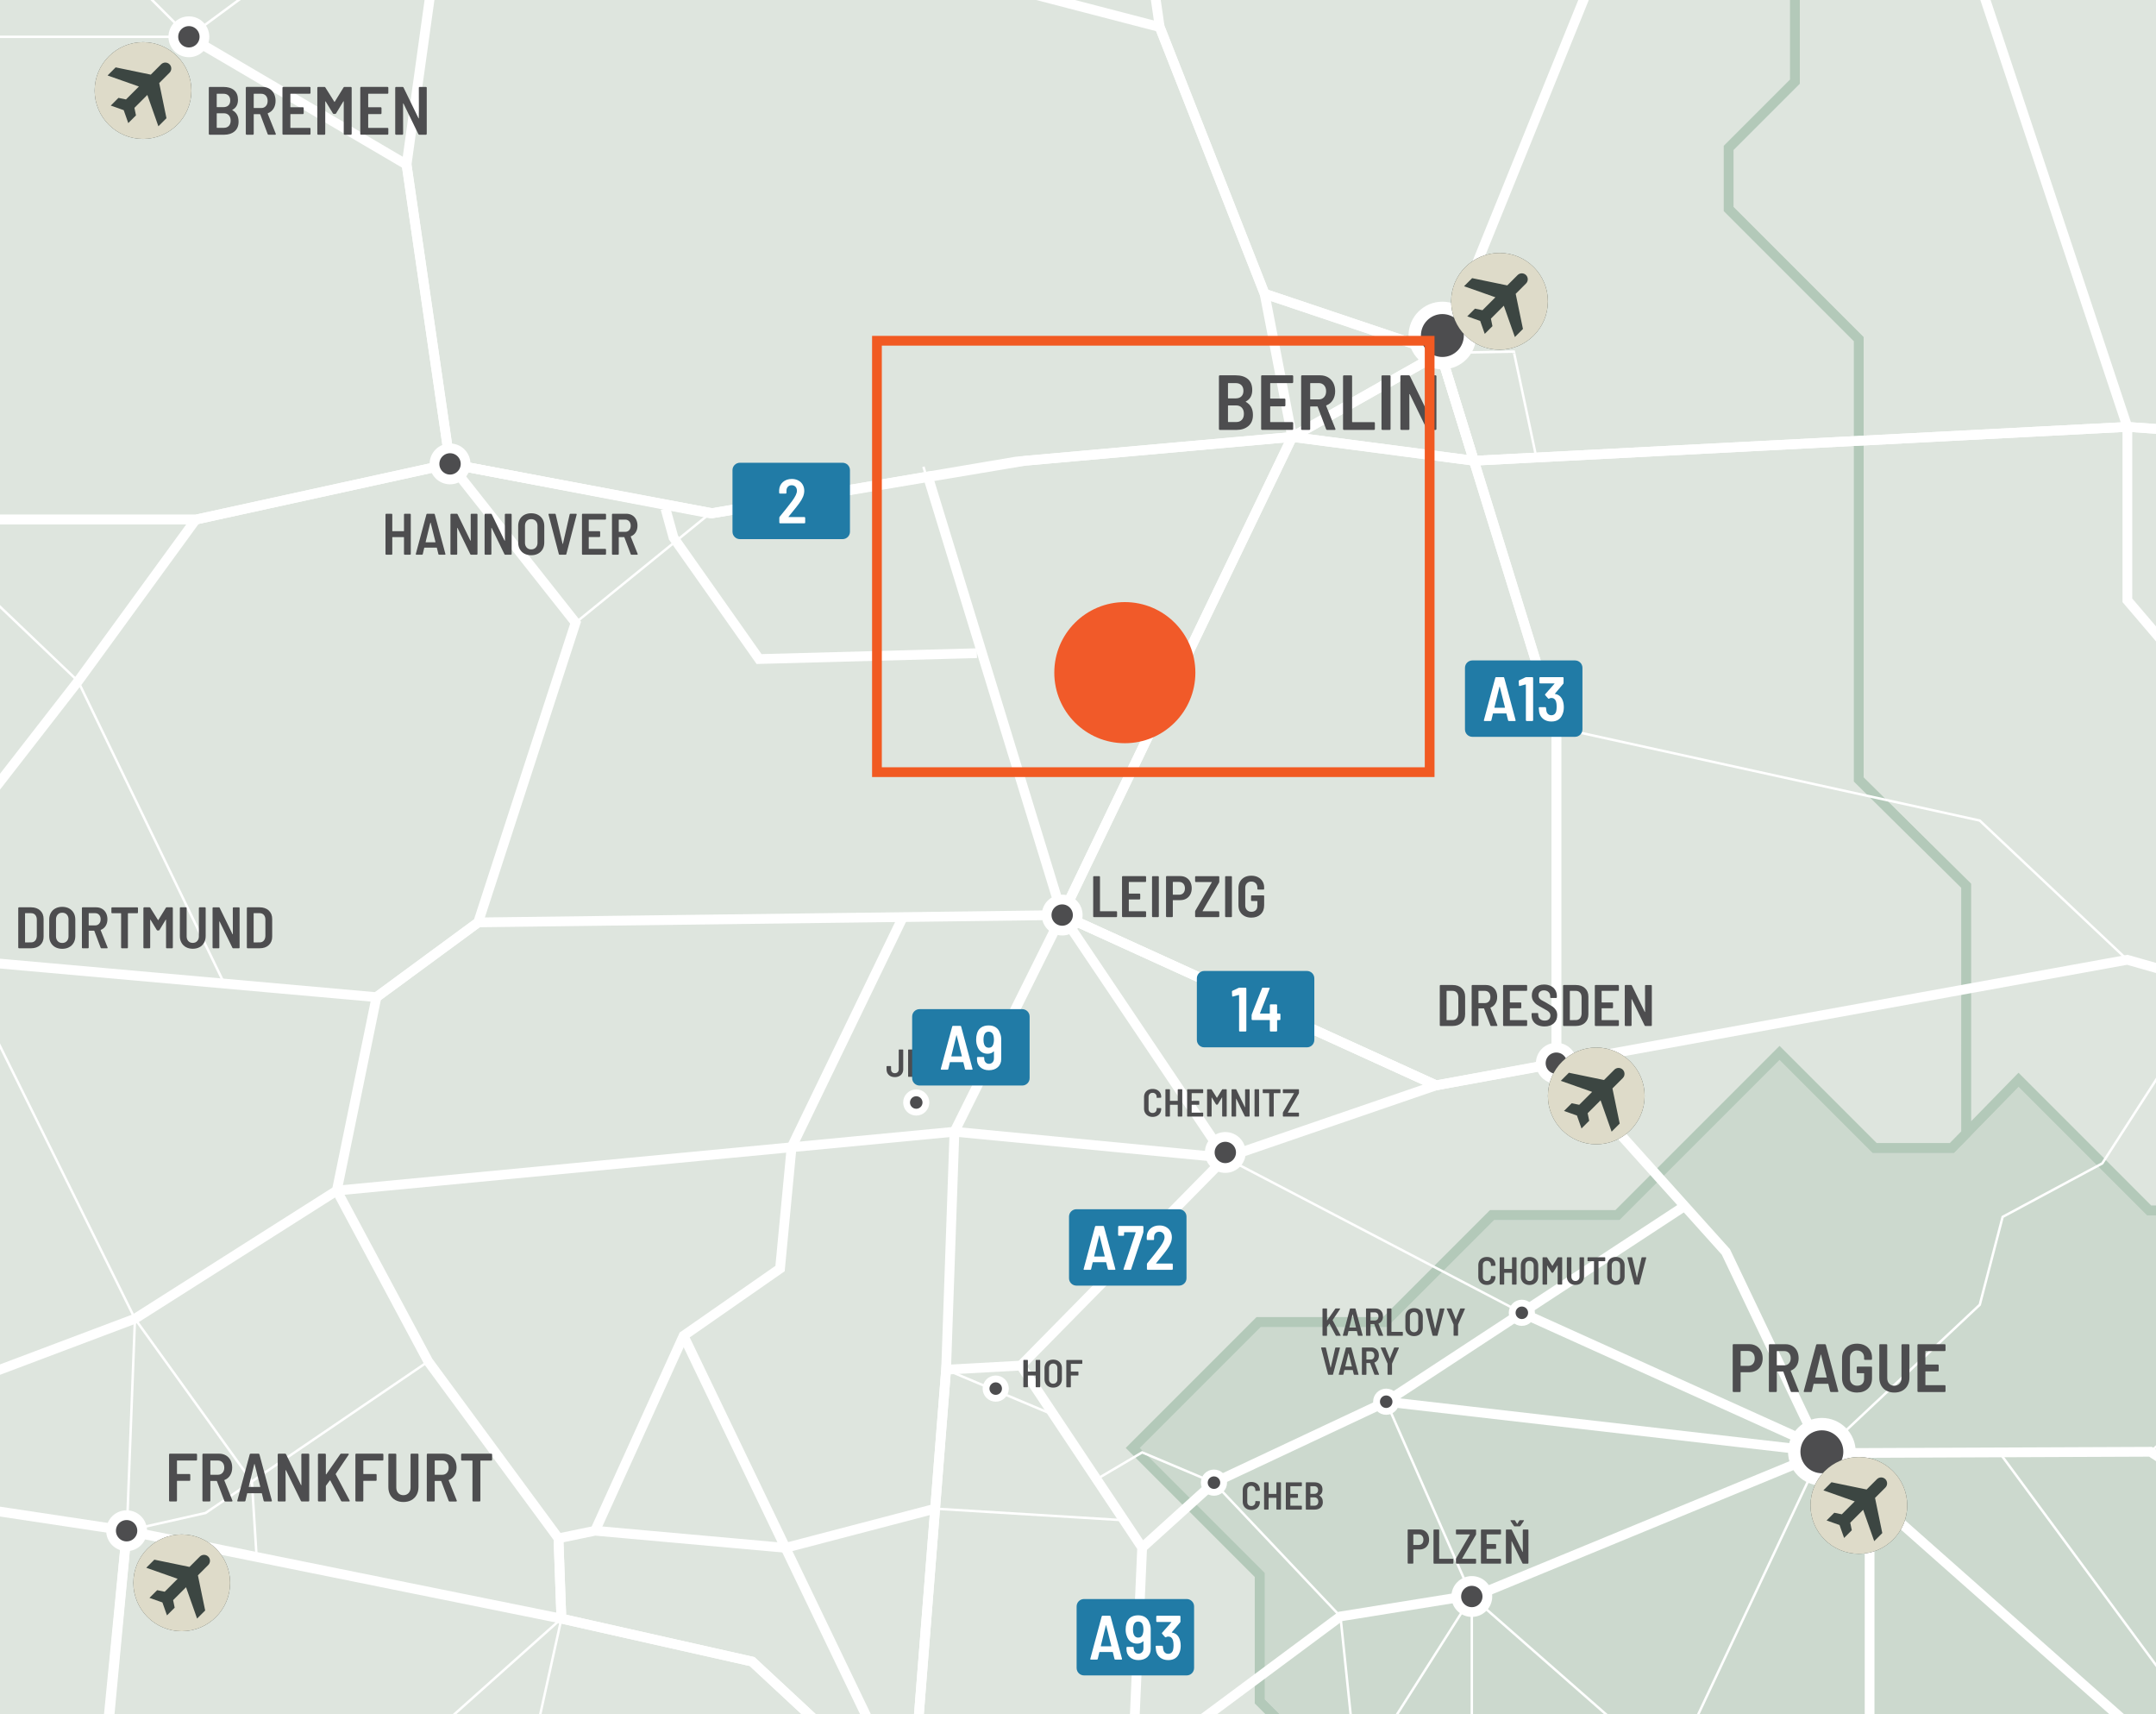 <?xml version="1.0" encoding="UTF-8"?> <svg xmlns="http://www.w3.org/2000/svg" xmlns:xlink="http://www.w3.org/1999/xlink" viewBox="0 0 221.102 175.748"><rect x="0" y="0" width="221.102" height="175.748" fill="#333333" stroke="none"/><defs><clipPath id="clippath"><rect width="221.102" height="175.748" fill="none"></rect></clipPath><clipPath id="clippath-6"><rect width="221.102" height="175.748" fill="none"></rect></clipPath><clipPath id="clippath-7"><rect width="221.102" height="175.748" fill="none"></rect></clipPath><clipPath id="clippath-8"><rect width="221.102" height="175.748" fill="none"></rect></clipPath><clipPath id="clippath-9"><rect width="221.102" height="175.748" fill="none"></rect></clipPath><clipPath id="clippath-10"><rect width="221.102" height="175.748" fill="none"></rect></clipPath><clipPath id="clippath-11"><rect width="221.102" height="175.748" fill="none"></rect></clipPath><clipPath id="clippath-12"><rect width="221.102" height="175.748" fill="none"></rect></clipPath><clipPath id="clippath-13"><rect width="221.102" height="175.748" fill="none"></rect></clipPath><clipPath id="clippath-14"><rect width="221.102" height="175.748" fill="none"></rect></clipPath><clipPath id="clippath-15"><rect width="221.102" height="175.748" fill="none"></rect></clipPath><clipPath id="clippath-16"><rect width="221.102" height="175.748" fill="none"></rect></clipPath><clipPath id="clippath-17"><rect width="221.102" height="175.748" fill="none"></rect></clipPath><clipPath id="clippath-18"><rect width="221.102" height="175.748" fill="none"></rect></clipPath><clipPath id="clippath-19"><rect width="221.102" height="175.748" fill="none"></rect></clipPath><clipPath id="clippath-20"><rect width="221.102" height="175.748" fill="none"></rect></clipPath><clipPath id="clippath-23"><rect width="221.102" height="175.748" fill="none"></rect></clipPath><clipPath id="clippath-40"><rect width="221.102" height="175.748" fill="none"></rect></clipPath><clipPath id="clippath-42"><rect width="221.102" height="175.748" fill="none"></rect></clipPath><clipPath id="clippath-46"><rect width="221.102" height="175.748" fill="none"></rect></clipPath><clipPath id="clippath-47"><rect width="221.102" height="175.748" fill="none"></rect></clipPath><clipPath id="clippath-48"><rect width="221.102" height="175.748" fill="none"></rect></clipPath><clipPath id="clippath-49"><rect width="221.102" height="175.748" fill="none"></rect></clipPath><clipPath id="clippath-50"><rect width="221.102" height="175.748" fill="none"></rect></clipPath><clipPath id="clippath-51"><rect width="221.102" height="175.748" fill="none"></rect></clipPath><clipPath id="clippath-52"><rect width="221.102" height="175.748" fill="none"></rect></clipPath><clipPath id="clippath-53"><rect width="221.102" height="175.748" fill="none"></rect></clipPath></defs><g><g id="Layer_2" data-name="Layer 2"><g id="Layer_1-2" data-name="Layer 1"><g clip-path="url(#clippath)"><rect width="221.102" height="175.748" fill="#d1d3d4"></rect><polygon points="165.868 124.565 153.01 124.565 142.035 135.538 129.066 135.538 116.154 148.452 129.178 161.477 129.178 174.446 130.48 175.748 221.102 175.748 221.102 124.092 220.404 124.092 207.006 110.694 200.171 117.692 192.25 117.692 182.495 107.937 165.868 124.565" fill="#ccd9ce"></polygon><g clip-path="url(#clippath-6)"><polyline points="260.515 217.78 309.288 180.431 316.62 180.431 316.62 171.12 303.811 158.367 287.962 158.367 282.923 153.385 282.923 142.078 271.838 142.078 263.184 133.424 259.569 133.424 259.569 152.664 254.297 152.664 238.002 136.37 246.454 128.223 242.324 124.092 220.405 124.092 207.007 110.694 200.171 117.692 192.25 117.692 182.496 107.937 165.869 124.565 153.01 124.565 142.036 135.538 129.067 135.538 116.154 148.452 129.178 161.477 129.178 174.446 176.817 222.085 186.523 222.085 206.444 202.163 214.42 202.163 222.841 210.585 233.929 210.585 240.106 217.78 260.515 217.78" fill="none" stroke="#b3c9b9" stroke-miterlimit="10"></polyline></g><polygon points="184.067 0 184.067 8.362 177.271 15.16 177.271 21.435 190.615 34.78 190.615 79.921 201.625 90.814 201.626 116.203 207.006 110.695 220.404 124.093 221.102 124.093 221.102 0 184.067 0" fill="#dee5de"></polygon><g clip-path="url(#clippath-7)"><polygon points="201.626 116.202 201.625 90.813 190.614 79.921 190.614 34.779 177.271 21.435 177.271 15.159 184.067 8.362 184.067 -8.95 184.067 -25.3 197.913 -39.146 232.376 -39.146 257.377 -64.147 268.955 -64.147 280.458 -75.65 305.757 -75.65 305.757 -59.22 315.4 -49.576 339.454 -49.576 347.712 -57.834 436.999 -57.834 454.375 -40.459 454.375 -13.994 467.191 -1.177 467.191 30.345 445.223 52.313 462.273 52.313 462.273 99.292 472.581 109.6 472.581 137.866 430.293 180.155 430.293 197.28 420.314 197.28 406.406 183.553 360.754 183.553 354.439 189.868 346.043 189.868 336.572 180.432 316.62 180.432 316.62 171.12 303.81 158.368 287.961 158.368 282.922 153.385 282.922 142.079 271.837 142.079 263.183 133.424 259.568 133.424 259.568 152.664 254.296 152.664 238.001 136.37 246.453 128.223 242.323 124.093 220.404 124.093 207.006 110.694 201.626 116.202" fill="none" stroke="#b3c9b9" stroke-miterlimit="10"></polygon></g><polygon points="0 0 0 175.748 130.48 175.748 129.178 174.446 129.178 161.477 116.154 148.452 129.066 135.539 142.035 135.539 153.01 124.565 165.868 124.565 182.496 107.938 192.25 117.692 200.171 117.692 201.627 116.202 201.624 90.813 190.615 79.921 190.615 34.78 177.271 21.436 177.271 15.159 184.068 8.363 184.068 0 0 0" fill="#dee5de"></polygon><g clip-path="url(#clippath-8)"><polygon points="186.523 -27.755 152.483 -61.795 135.94 -61.795 101.841 -27.697 72.757 -27.697 94.948 -49.887 74.531 -49.887 65.541 -58.876 52.583 -58.876 52.583 -78.063 13.343 -78.063 23.652 -67.755 23.652 -55.451 14.452 -55.451 14.452 -49.243 19.994 -43.701 19.994 -27.697 10.904 -27.697 10.904 -12.22 .374 -1.69 .374 -19.98 -29.908 -19.98 -29.908 31.897 -43.854 31.897 -43.854 40.321 -34.986 40.321 -34.986 52.958 -53.609 71.58 -65.137 71.58 -65.137 120.574 -50.727 134.985 -61.368 145.626 -61.368 157.154 -50.394 168.128 -50.394 181.984 -37.924 194.454 -14.369 194.454 -2.314 206.509 -13.512 217.707 -13.512 240.068 -19.039 245.595 -19.039 267.557 10.018 267.557 10.018 257.889 17.334 257.889 22.783 263.338 36.399 263.338 43.164 270.103 46.459 266.809 60.537 280.888 67.159 274.266 67.159 268.056 80.128 268.056 80.128 273.884 90.388 273.884 95.093 269.179 99.873 269.179 103.573 265.479 115.627 265.479 122.361 258.745 122.361 261.593 134.811 261.593 146.263 273.044 146.263 258.953 137.242 249.933 137.242 242.368 146.969 232.641 155.283 232.641 155.283 219.09 161.019 219.09 167.919 225.99 167.919 213.187 129.178 174.446 129.178 161.477 116.154 148.452 129.067 135.539 142.036 135.539 153.01 124.565 165.869 124.565 182.496 107.938 192.25 117.692 200.171 117.692 201.627 116.202 201.625 90.813 190.615 79.921 190.615 34.779 177.272 21.436 177.272 15.159 184.068 8.363 184.068 -25.3 186.523 -27.755" fill="none" stroke="#b3c9b9" stroke-miterlimit="10"></polygon><polyline points="325.548 267.614 290.392 271.592 270.974 256.759 271.157 238.777 260.515 217.78 239.809 195.879 186.837 148.984 176.993 128.359 159.605 109.006 159.605 74.584 147.735 36.185 129.687 30.118 118.932 2.775 46.286 -16.096 19.371 3.772 -2.314 3.772 -9.357 53.272 -16.166 72.217 -25.976 78.137 -34.765 103.688 -29.908 136.954 -6.166 181.129 9.451 194.641 51.579 193.068 93.596 185.752" fill="none" stroke="#fff" stroke-miterlimit="10" stroke-width=".25"></polyline><polyline points="159.605 109.006 218.159 98.405 260.487 110.441 313.916 142.355 349.791 151.41 482.721 154.4" fill="none" stroke="#fff" stroke-miterlimit="10" stroke-width=".25"></polyline></g><polyline points="46.153 47.562 59.028 63.842 49.035 94.572" fill="none" stroke="#fff" stroke-miterlimit="10" stroke-width=".25"></polyline><g clip-path="url(#clippath-9)"><polyline points="-34.765 103.689 -4.38 98.405 38.606 102.239 49.035 94.572 108.93 93.82 94.698 47.853" fill="none" stroke="#fff" stroke-miterlimit="10" stroke-width=".25"></polyline><polyline points="35.651 264.232 12.553 275.505 13.446 263.456 21.216 259.068 12.553 250.93 25.586 194.529 57.573 165.953" fill="none" stroke="#fff" stroke-miterlimit="10" stroke-width=".25"></polyline><polyline points="214.028 289.688 210.973 276.615 188.054 272.188 181.923 254.32 177.271 240.425 185.59 241.177 185.59 229.503 191.731 229.503 191.731 153.73" fill="none" stroke="#fff" stroke-miterlimit="10"></polyline><polyline points="93.466 185.546 97.024 140.429 104.695 140.008" fill="none" stroke="#fff" stroke-miterlimit="10"></polyline><polyline points="98.566 217.353 111.908 202.163 116.125 181.586 117.13 158.673 104.695 140.007 125.657 118.699 147.271 111.279 108.93 93.819" fill="none" stroke="#fff" stroke-miterlimit="10"></polyline></g><polyline points="97.024 140.429 97.881 116.033 108.93 93.819" fill="none" stroke="#fff" stroke-miterlimit="10" stroke-width=".25"></polyline><g clip-path="url(#clippath-10)"><polyline points="13.008 156.942 13.84 135.208 -4.38 98.405" fill="none" stroke="#fff" stroke-miterlimit="10" stroke-width=".25"></polyline><polyline points="-34.765 103.689 -11.828 144.317 -2.315 154.63 13.008 156.942 21.084 155.12 43.916 139.587 34.542 122.067 38.606 102.239" fill="none" stroke="#fff" stroke-miterlimit="10" stroke-width=".25"></polyline><polyline points="-56.077 175.075 -23.321 149.21 13.84 135.207 34.543 122.066 97.88 116.033 125.658 118.699 108.93 93.819 132.518 44.797 147.734 36.185 168.484 -15.029 197.995 -16.901 234.6 -36.564 269.706 -57.415 302.396 -61.215 308.583 -5.617 325.917 55.237 278.997 47.964 218.165 43.768 151.152 47.238 132.518 44.797 104.221 47.321 72.814 52.637 46.154 47.562 20.076 53.272 -9.357 53.272" fill="none" stroke="#fff" stroke-miterlimit="10"></polyline><polyline points="326.375 55.583 260.487 110.441 250.957 136.954 233.693 136.954 220.24 149.119 186.837 148.985 151.806 163.42 142.856 164.861 137.467 165.729 116.125 181.587 93.466 185.547 77.13 170.355 57.573 165.954 13.008 156.942 10.758 179.952 9.452 194.793 1.49 205.566 -2.589 211.443 -16.852 255.825" fill="none" stroke="#fff" stroke-miterlimit="10" stroke-width=".25"></polyline></g><line x1="59.028" y1="63.842" x2="72.813" y2="52.637" fill="none" stroke="#fff" stroke-miterlimit="10" stroke-width=".25"></line><g clip-path="url(#clippath-11)"><line x1="118.932" y1="2.775" x2="113.603" y2="-34.76" fill="none" stroke="#fff" stroke-miterlimit="10" stroke-width=".25"></line></g><polyline points="61.028 156.942 70.099 136.954 79.995 130.061 81.179 117.624 92.595 94.025" fill="none" stroke="#fff" stroke-miterlimit="10"></polyline><g clip-path="url(#clippath-12)"><path d="M80.713,285.996l-10.118-10.492v-8.142l-16.626-21.282c.77-4.46.369-20.197.369-20.197l-2.759-32.815,5.994-27.115" fill="none" stroke="#fff" stroke-miterlimit="10" stroke-width=".25"></path></g><line x1="159.605" y1="109.006" x2="147.27" y2="111.279" fill="none" stroke="#fff" stroke-miterlimit="10" stroke-width=".25"></line><g clip-path="url(#clippath-13)"><line x1="70.099" y1="136.954" x2="93.465" y2="185.546" fill="none" stroke="#fff" stroke-miterlimit="10"></line><polyline points="22.999 100.846 8.008 69.842 -9.358 53.271 -28.463 49.725 -44.287 48.993 -68.544 58.721 -81.664 58.721 -92.397 66.778" fill="none" stroke="#fff" stroke-miterlimit="10" stroke-width=".25"></polyline></g><polyline points="46.153 47.562 41.695 16.881 19.371 3.773" fill="none" stroke="#fff" stroke-miterlimit="10" stroke-width=".25"></polyline><g clip-path="url(#clippath-14)"><polyline points="41.696 16.881 46.286 -16.096 51.579 -55.991" fill="none" stroke="#fff" stroke-miterlimit="10" stroke-width=".25"></polyline></g><line x1="132.518" y1="44.798" x2="129.687" y2="30.118" fill="none" stroke="#fff" stroke-miterlimit="10" stroke-width=".25"></line><polyline points="147.735 36.185 155.243 36.048 157.556 46.906" fill="none" stroke="#fff" stroke-miterlimit="10" stroke-width=".25"></polyline><g clip-path="url(#clippath-15)"><polyline points="186.837 148.984 203.029 133.773 205.374 124.765 215.592 119.279 221.283 110.44 235.105 112.583 241.699 105.098 244.57 92.474 218.165 61.548 218.165 43.768 197.995 -16.901" fill="none" stroke="#fff" stroke-miterlimit="10" stroke-width=".25"></polyline></g><polyline points="159.605 74.584 203.028 84.129 218.159 98.405" fill="none" stroke="#fff" stroke-miterlimit="10" stroke-width=".25"></polyline><polyline points="13.84 135.207 25.832 151.889 26.313 159.6" fill="none" stroke="#fff" stroke-miterlimit="10" stroke-width=".25"></polyline><g clip-path="url(#clippath-16)"><polyline points="101.387 235.291 77.456 224.523 54.337 225.883 21.373 210.556 12.553 207.905 1.489 205.566 -4.38 201.468 .474 186.874 -2.542 154.779 -15.679 163.429 -21.377 187.511" fill="none" stroke="#fff" stroke-miterlimit="10" stroke-width=".25"></polyline></g><polyline points="95.9 154.68 80.555 158.696 61.029 156.942 57.272 157.72 57.572 165.953" fill="none" stroke="#fff" stroke-miterlimit="10"></polyline><line x1="57.272" y1="157.72" x2="43.916" y2="139.586" fill="none" stroke="#fff" stroke-miterlimit="10" stroke-width=".25"></line><g clip-path="url(#clippath-17)"><polyline points="19.371 3.772 12.24 -3.359 12.24 -16.096" fill="none" stroke="#fff" stroke-miterlimit="10" stroke-width=".25"></polyline></g><line x1="95.9" y1="154.68" x2="115.259" y2="155.865" fill="none" stroke="#fff" stroke-miterlimit="10" stroke-width=".25"></line><polyline points="97.024 140.429 108.071 145.075 112.461 151.664 117.131 148.908 124.493 152.012" fill="none" stroke="#fff" stroke-miterlimit="10" stroke-width=".25"></polyline><polyline points="125.657 118.7 146.547 129.618 156.067 134.597" fill="none" stroke="#fff" stroke-miterlimit="10" stroke-width=".25"></polyline><g clip-path="url(#clippath-18)"><polyline points="150.937 163.685 138.075 183.952 111.729 201.71" fill="none" stroke="#fff" stroke-miterlimit="10" stroke-width=".25"></polyline><polyline points="101.387 235.291 150.937 196.205 150.937 163.685" fill="none" stroke="#fff" stroke-miterlimit="10" stroke-width=".25"></polyline><line x1="153.624" y1="219.365" x2="186.836" y2="148.847" fill="none" stroke="#fff" stroke-miterlimit="10" stroke-width=".25"></line></g><line x1="142.157" y1="143.714" x2="150.937" y2="163.685" fill="none" stroke="#fff" stroke-miterlimit="10" stroke-width=".25"></line><g clip-path="url(#clippath-19)"><line x1="150.937" y1="163.685" x2="191.731" y2="199.488" fill="none" stroke="#fff" stroke-miterlimit="10" stroke-width=".25"></line><polyline points="124.494 152.012 137.466 165.728 139.179 182.212" fill="none" stroke="#fff" stroke-miterlimit="10" stroke-width=".25"></polyline><polyline points="205.163 149.081 223.621 174.138 226.146 183.894 229.952 206.975 229.952 241.639" fill="none" stroke="#fff" stroke-miterlimit="10" stroke-width=".25"></polyline><line x1="191.731" y1="199.488" x2="239.808" y2="161.271" fill="none" stroke="#fff" stroke-miterlimit="10" stroke-width=".25"></line><polyline points="113.606 -34.145 118.932 2.775 129.687 30.118 147.735 36.186 151.151 47.238 218.165 43.768 278.998 47.965 326.153 55.583 381.622 51.143 410.966 29.55 431.901 -35.739 462.47 -95.727" fill="none" stroke="#fff" stroke-miterlimit="10"></polyline><polyline points="110.83 -96.545 110.83 -71.322 87.267 -47.5 46.286 -16.096 41.696 16.881 46.153 47.562 59.028 63.842 49.035 94.571 38.606 102.238 34.542 122.066 43.916 139.586 57.272 157.72 57.572 165.953 77.129 170.355 93.466 185.546 101.445 235.568 104.263 249.014 121.239 253.84 121.239 264.424 116.295 268.514 108.367 277.939 98.473 280.771 98.473 307.706 93.801 318.205" fill="none" stroke="#fff" stroke-miterlimit="10"></polyline><polyline points="151.151 47.238 132.517 44.798 105.159 47.238 73.067 52.623 46.153 47.562 20.076 53.272 -9.358 53.272 -28.463 49.725 -44.287 48.994 -68.545 58.722 -81.665 58.722 -96.139 46.637" fill="none" stroke="#fff" stroke-miterlimit="10"></polyline><polyline points="132.518 44.798 129.687 30.118 118.932 2.775 46.286 -16.095" fill="none" stroke="#fff" stroke-miterlimit="10"></polyline><polyline points="311.076 129.619 313.916 142.355 314.071 197.28 283.842 229.213 271.157 238.777 258.239 249.084 244.932 241.64 243.566 258.232 241.7 280.895 214.029 289.689 196.261 291.875 193.133 303.343 166.321 307.956 145.834 325.252 155.505 344.862 170.745 347.571 169.022 354.92 163.596 359.339" fill="none" stroke="#fff" stroke-miterlimit="10"></polyline><polyline points="197.995 -16.901 218.165 43.768 218.165 61.548 244.57 92.475 241.7 105.099 260.487 110.441 313.916 142.355 349.791 151.41 484.994 154.433" fill="none" stroke="#fff" stroke-miterlimit="10"></polyline><polyline points="-115 116.213 -69.227 127.673 -58.226 122.289 -32.473 119.392 -34.025 108.762 -34.765 103.688 -14.508 100.166 -12.24 95.894 8.008 69.842 20.076 53.271" fill="none" stroke="#fff" stroke-miterlimit="10"></polyline><polyline points="-34.765 103.689 -11.443 144.735 -2.315 154.63 13.008 156.942 10.836 179.152 9.451 194.793 1.489 205.566 -2.589 211.444 -16.853 255.824 -13.802 269.919 6.486 291.414 8.081 295.265" fill="none" stroke="#fff" stroke-miterlimit="10"></polyline><polyline points="-71.315 69.678 -87.841 78.894 -99.019 79.192 -114.666 73.455 -105.264 85.99 -102.375 85.38 -82.231 89.882 -34.765 93.341 -21.489 93.647 -4.38 98.405 38.607 102.238 49.036 94.571 108.93 93.819 147.271 111.279 218.159 98.405 241.7 105.098" fill="none" stroke="#fff" stroke-miterlimit="10"></polyline><polyline points="19.371 3.772 41.696 16.881 46.153 47.561 73.067 52.622 95.16 48.855 108.93 93.819 147.27 111.279 159.605 109.005 176.993 128.359 186.836 148.984 239.809 195.879 260.514 217.78 271.157 238.777 270.974 256.758 290.391 271.592 325.548 267.614 345.004 327.433 393.417 327.433 393.417 344.283 411.862 344.283 424.391 388.352 444.357 408.009 427.367 424.629 427.367 431.014 456.376 459.388 449.636 461.241 441.201 505.849 441.201 527.77 432.765 550.457 421.821 555.031 421.821 572.787 431.982 582.948" fill="none" stroke="#fff" stroke-miterlimit="10"></polyline><polyline points="93.466 185.546 95.9 154.68 97.024 140.429 97.881 116.033 108.93 93.819 132.518 44.797 147.735 36.185 159.606 74.584 159.606 109.006" fill="none" stroke="#fff" stroke-miterlimit="10"></polyline></g><polyline points="159.605 109.006 159.605 74.584 147.735 36.185 129.687 30.118" fill="none" stroke="#fff" stroke-miterlimit="10"></polyline><g clip-path="url(#clippath-20)"><polyline points="1.489 205.566 9.451 194.793 13.008 156.942 57.572 165.953 77.129 170.355 93.465 185.546 116.124 181.587 137.466 165.728 151.805 163.419 186.836 148.985 220.54 148.847 239.808 161.271 264.522 177.207 276.678 180 287.748 168.525 314.03 182.903 314.07 197.281 390.549 197.281 390.549 210.272 430.127 210.69" fill="none" stroke="#fff" stroke-miterlimit="10"></polyline></g><polyline points="68.245 52.143 69.068 55.112 77.844 67.569 100.182 66.97" fill="none" stroke="#fff" stroke-miterlimit="10"></polyline><polyline points="172.765 123.653 142.157 143.714 124.493 152.012" fill="none" stroke="#fff" stroke-miterlimit="10"></polyline><line x1="142.157" y1="143.714" x2="186.837" y2="148.847" fill="none" stroke="#fff" stroke-miterlimit="10"></line><line x1="156.067" y1="134.597" x2="186.086" y2="148.16" fill="none" stroke="#fff" stroke-miterlimit="10"></line><line x1="117.13" y1="158.673" x2="124.494" y2="152.012" fill="none" stroke="#fff" stroke-miterlimit="10"></line><g><path d="M146.087,156.941c.148.087.264.209.345.367s.123.34.123.543c0,.2-.041.377-.123.53s-.197.272-.345.357-.317.127-.507.127h-.615c-.017,0-.025.009-.025.025v1.365c0,.017-.006.03-.018.042s-.026.018-.042.018h-.46c-.017,0-.031-.006-.042-.018s-.018-.025-.018-.042v-3.386c0-.017.006-.03.018-.042s.026-.018.042-.018h1.155c.193,0,.364.043.512.13ZM145.842,158.254c.088-.099.132-.229.132-.393,0-.167-.044-.3-.132-.4-.088-.1-.206-.149-.353-.149h-.525c-.017,0-.025.008-.025.024v1.04c0,.018.008.025.025.025h.525c.146,0,.264-.049.353-.147Z" fill="#4d4d4f"></path><path d="M147.027,160.299c-.012-.012-.018-.025-.018-.042v-3.381c0-.017.006-.03.018-.042s.026-.018.042-.018h.46c.017,0,.031.006.042.018s.018.025.018.042v2.915c0,.018.008.025.025.025h1.375c.017,0,.031.006.042.018s.018.025.018.042v.381c0,.017-.006.03-.018.042s-.026.018-.042.018h-1.92c-.017,0-.031-.006-.042-.018Z" fill="#4d4d4f"></path><path d="M149.327,160.299c-.012-.012-.018-.025-.018-.042v-.415c0-.027.007-.052.02-.075l1.405-2.42c.01-.021.003-.03-.02-.03h-1.345c-.017,0-.031-.006-.042-.018s-.018-.025-.018-.042v-.381c0-.017.006-.03.018-.042s.026-.018.042-.018h1.945c.017,0,.031.006.042.018s.018.025.018.042v.415c0,.027-.007.052-.02.075l-1.405,2.42c-.01.021-.003.03.02.03h1.345c.017,0,.031.006.042.018s.018.025.018.042v.381c0,.017-.006.03-.018.042s-.026.018-.042.018h-1.945c-.017,0-.031-.006-.042-.018Z" fill="#4d4d4f"></path><path d="M153.912,157.299c-.012.012-.026.018-.042.018h-1.39c-.017,0-.025.009-.025.025v.939c0,.017.008.025.025.025h.89c.017,0,.031.006.042.018s.018.025.018.042v.38c0,.017-.006.031-.018.043s-.026.018-.042.018h-.89c-.017,0-.025.008-.025.024v.96c0,.018.008.025.025.025h1.39c.017,0,.031.006.042.018s.018.025.018.042v.381c0,.017-.006.03-.018.042s-.026.018-.042.018h-1.935c-.017,0-.031-.006-.042-.018s-.018-.025-.018-.042v-3.381c0-.017.006-.03.018-.042s.026-.018.042-.018h1.935c.017,0,.031.006.042.018s.018.025.018.042v.381c0,.017-.006.03-.018.042Z" fill="#4d4d4f"></path></g><path d="M156.181,156.834c.012-.012.026-.018.042-.018h.46c.017,0,.031.006.042.018s.018.025.018.042v3.381c0,.017-.006.03-.018.042s-.026.018-.042.018h-.485c-.03,0-.053-.015-.07-.045l-1.09-2.24c-.007-.01-.013-.014-.02-.013-.007.002-.01.01-.01.022l.005,2.216c0,.017-.006.03-.018.042s-.026.018-.042.018h-.46c-.017,0-.031-.006-.042-.018s-.018-.025-.018-.042v-3.381c0-.017.006-.03.018-.042s.026-.018.042-.018h.48c.033,0,.057.015.07.045l1.095,2.25c.007.01.013.015.02.013s.01-.009.01-.022l-.005-2.226c0-.017.006-.03.018-.042ZM154.904,155.901c0-.026.015-.04.045-.04h.355c.033,0,.057.014.07.04l.2.325c.006.01.013.015.02.015.006,0,.012-.005.015-.015l.2-.325c.013-.026.037-.04.07-.04h.355c.023,0,.039.008.047.022s.006.032-.008.053l-.355.515c-.017.027-.04.04-.07.04h-.525c-.03,0-.053-.013-.07-.04l-.34-.515c-.007-.01-.01-.021-.01-.035Z" fill="#4d4d4f"></path><g><path d="M147.674,105.169c-.014-.014-.021-.03-.021-.051v-4.056c0-.021.007-.037.021-.051.014-.015.031-.021.051-.021h1.242c.388,0,.699.108.933.324.234.216.351.504.351.864v1.823c0,.36-.117.648-.351.864-.234.216-.545.324-.933.324h-1.242c-.02,0-.037-.007-.051-.021ZM148.379,104.591l.594-.007c.172,0,.31-.059.414-.177s.16-.278.168-.482v-1.668c0-.204-.053-.366-.159-.486s-.247-.18-.423-.18h-.594c-.02,0-.03.01-.03.029v2.94c0,.02.01.03.03.03Z" fill="#4d4d4f"></path><path d="M152.843,105.131l-.648-1.723c-.008-.016-.018-.023-.03-.023h-.516c-.02,0-.03.01-.03.029v1.704c0,.021-.007.037-.021.051-.014.015-.031.021-.051.021h-.552c-.02,0-.037-.007-.051-.021-.014-.014-.021-.03-.021-.051v-4.056c0-.021.007-.037.021-.051.014-.015.031-.021.051-.021h1.386c.228,0,.43.051.606.153.176.102.312.246.408.432.096.187.144.399.144.64,0,.26-.06.485-.18.678-.12.191-.284.328-.492.408-.02.008-.026.021-.018.042l.708,1.764c.004.008.006.021.006.036,0,.032-.02.048-.06.048h-.576c-.044,0-.072-.02-.084-.06ZM151.619,101.62v1.194c0,.021.01.03.03.03h.63c.168,0,.304-.058.408-.171.104-.114.156-.266.156-.453,0-.192-.052-.346-.156-.459-.104-.114-.24-.171-.408-.171h-.63c-.02,0-.03.01-.03.029Z" fill="#4d4d4f"></path><path d="M156.59,101.569c-.014.014-.031.021-.051.021h-1.668c-.02,0-.03.01-.03.029v1.128c0,.021.01.03.03.03h1.068c.02,0,.037.007.051.021.014.014.021.03.021.051v.456c0,.02-.007.037-.021.051s-.031.021-.051.021h-1.068c-.02,0-.03.01-.03.029v1.152c0,.02.01.03.03.03h1.668c.02,0,.037.007.051.021.014.015.021.031.021.051v.456c0,.021-.007.037-.021.051-.014.015-.031.021-.051.021h-2.322c-.02,0-.037-.007-.051-.021-.014-.014-.021-.03-.021-.051v-4.056c0-.021.007-.037.021-.051.014-.015.031-.021.051-.021h2.322c.02,0,.037.007.051.021.014.014.021.03.021.051v.456c0,.02-.007.037-.021.051Z" fill="#4d4d4f"></path><path d="M157.697,105.098c-.2-.094-.355-.229-.465-.402-.11-.174-.165-.375-.165-.603v-.156c0-.021.007-.037.021-.051.014-.015.031-.021.051-.021h.54c.02,0,.037.007.051.021.014.014.021.03.021.051v.12c0,.172.06.312.18.42.12.107.282.162.486.162.188,0,.332-.048.432-.145.1-.096.15-.222.15-.378,0-.107-.028-.201-.084-.278-.056-.078-.135-.15-.237-.217-.102-.065-.259-.154-.471-.267-.244-.128-.44-.242-.588-.342-.148-.101-.273-.229-.375-.384-.102-.156-.153-.347-.153-.57,0-.344.115-.616.345-.816.23-.2.533-.3.909-.3.26,0,.49.049.69.147.2.098.354.236.462.417.108.18.162.386.162.617v.126c0,.021-.007.037-.021.052-.014.014-.031.021-.051.021h-.54c-.02,0-.037-.007-.051-.021-.014-.015-.021-.031-.021-.052v-.113c0-.172-.058-.314-.174-.427-.116-.111-.272-.168-.468-.168-.172,0-.308.046-.408.136s-.15.215-.15.375c0,.107.026.2.078.275.052.076.131.148.237.216.106.068.267.156.483.265.288.164.5.292.636.384.136.092.251.211.345.357.094.146.141.324.141.537,0,.352-.118.632-.354.84s-.552.312-.948.312c-.264,0-.496-.047-.696-.141Z" fill="#4d4d4f"></path><path d="M160.315,105.169c-.014-.014-.021-.03-.021-.051v-4.056c0-.021.007-.037.021-.051.014-.015.031-.021.051-.021h1.242c.388,0,.699.108.933.324.234.216.351.504.351.864v1.823c0,.36-.117.648-.351.864-.234.216-.545.324-.933.324h-1.242c-.02,0-.037-.007-.051-.021ZM161.02,104.591l.594-.007c.172,0,.31-.059.414-.177s.16-.278.168-.482v-1.668c0-.204-.053-.366-.159-.486s-.247-.18-.423-.18h-.594c-.02,0-.03.01-.03.029v2.94c0,.02.01.03.03.03Z" fill="#4d4d4f"></path><path d="M165.998,101.569c-.014.014-.031.021-.051.021h-1.668c-.02,0-.03.01-.03.029v1.128c0,.021.01.03.03.03h1.068c.02,0,.037.007.051.021.014.014.021.03.021.051v.456c0,.02-.007.037-.021.051s-.031.021-.051.021h-1.068c-.02,0-.03.01-.03.029v1.152c0,.02.01.03.03.03h1.668c.02,0,.037.007.051.021.014.015.021.031.021.051v.456c0,.021-.007.037-.021.051-.014.015-.031.021-.051.021h-2.322c-.02,0-.037-.007-.051-.021-.014-.014-.021-.03-.021-.051v-4.056c0-.021.007-.037.021-.051.014-.015.031-.021.051-.021h2.322c.02,0,.037.007.051.021.014.014.021.03.021.051v.456c0,.02-.007.037-.021.051Z" fill="#4d4d4f"></path><path d="M168.722,101.012c.014-.015.031-.021.051-.021h.552c.02,0,.037.007.051.021.014.014.021.03.021.051v4.056c0,.021-.007.037-.021.051-.014.015-.031.021-.051.021h-.582c-.036,0-.064-.018-.084-.054l-1.308-2.688c-.008-.012-.016-.017-.024-.015-.008.002-.012.011-.012.026l.006,2.658c0,.021-.007.037-.021.051-.014.015-.031.021-.051.021h-.552c-.02,0-.037-.007-.051-.021-.014-.014-.021-.03-.021-.051v-4.056c0-.021.007-.037.021-.051.014-.015.031-.021.051-.021h.576c.04,0,.068.019.084.054l1.314,2.7c.008.013.016.018.024.016.008-.002.012-.012.012-.027l-.006-2.67c0-.021.007-.037.021-.051Z" fill="#4d4d4f"></path></g><g><path d="M112.13,94.009c-.014-.014-.021-.03-.021-.051v-4.056c0-.021.007-.037.021-.051.014-.015.031-.021.051-.021h.552c.02,0,.037.007.051.021.014.014.021.03.021.051v3.498c0,.02.01.03.03.03h1.65c.02,0,.037.007.051.021.014.015.021.031.021.051v.456c0,.021-.007.037-.021.051-.014.015-.031.021-.051.021h-2.304c-.02,0-.037-.007-.051-.021Z" fill="#4d4d4f"></path><path d="M117.512,90.409c-.014.014-.031.021-.051.021h-1.668c-.02,0-.03.01-.03.029v1.128c0,.021.01.03.03.03h1.068c.02,0,.037.007.051.021.014.014.021.03.021.051v.456c0,.02-.007.037-.021.051s-.031.021-.051.021h-1.068c-.02,0-.03.01-.03.029v1.152c0,.02.01.03.03.03h1.668c.02,0,.037.007.051.021.014.015.021.031.021.051v.456c0,.021-.007.037-.021.051-.014.015-.031.021-.051.021h-2.322c-.02,0-.037-.007-.051-.021-.014-.014-.021-.03-.021-.051v-4.056c0-.021.007-.037.021-.051.014-.015.031-.021.051-.021h2.322c.02,0,.037.007.051.021.014.014.021.03.021.051v.456c0,.02-.007.037-.021.051Z" fill="#4d4d4f"></path><path d="M118.165,94.009c-.014-.014-.021-.03-.021-.051v-4.056c0-.021.007-.037.021-.051.014-.015.031-.021.051-.021h.552c.02,0,.037.007.051.021.014.014.021.03.021.051v4.056c0,.021-.007.037-.021.051-.014.015-.031.021-.051.021h-.552c-.02,0-.037-.007-.051-.021Z" fill="#4d4d4f"></path><path d="M121.652,89.98c.178.104.316.251.414.44.098.19.147.407.147.651,0,.24-.049.452-.147.636-.098.185-.236.327-.414.43-.178.102-.381.152-.609.152h-.738c-.02,0-.03.011-.03.03v1.638c0,.021-.007.037-.021.051-.014.015-.031.021-.051.021h-.552c-.02,0-.037-.007-.051-.021-.014-.014-.021-.03-.021-.051v-4.062c0-.021.007-.037.021-.051.014-.015.031-.021.051-.021h1.386c.232,0,.437.052.615.156ZM121.358,91.556c.106-.118.159-.275.159-.472,0-.199-.053-.359-.159-.479s-.247-.181-.423-.181h-.63c-.02,0-.03.011-.03.03v1.248c0,.021.01.03.03.03h.63c.176,0,.317-.06.423-.177Z" fill="#4d4d4f"></path><path d="M122.582,94.009c-.014-.014-.021-.03-.021-.051v-.498c0-.031.008-.062.024-.09l1.686-2.904c.012-.023.004-.035-.024-.035h-1.614c-.02,0-.037-.008-.051-.021s-.021-.031-.021-.051v-.456c0-.021.007-.037.021-.051.014-.015.031-.021.051-.021h2.334c.02,0,.037.007.051.021.014.014.021.03.021.051v.498c0,.032-.008.062-.024.09l-1.686,2.904c-.012.023-.004.036.024.036h1.614c.02,0,.037.007.051.021.014.015.021.031.021.051v.456c0,.021-.007.037-.021.051-.014.015-.031.021-.051.021h-2.334c-.02,0-.037-.007-.051-.021Z" fill="#4d4d4f"></path><path d="M125.66,94.009c-.014-.014-.021-.03-.021-.051v-4.056c0-.021.007-.037.021-.051.014-.015.031-.021.051-.021h.552c.02,0,.037.007.051.021.014.014.021.03.021.051v4.056c0,.021-.007.037-.021.051-.014.015-.031.021-.051.021h-.552c-.02,0-.037-.007-.051-.021Z" fill="#4d4d4f"></path><path d="M127.634,93.922c-.198-.104-.352-.251-.462-.44-.11-.19-.165-.409-.165-.657v-1.788c0-.248.055-.467.165-.657.11-.189.264-.337.462-.44.198-.104.427-.156.687-.156s.49.051.69.153c.2.102.355.245.465.429.11.184.165.395.165.63v.138c0,.021-.007.037-.021.052-.014.014-.031.021-.051.021h-.552c-.02,0-.037-.007-.051-.021-.014-.015-.021-.031-.021-.052v-.138c0-.18-.057-.327-.171-.44-.114-.114-.265-.172-.453-.172-.184,0-.333.06-.447.178-.114.118-.171.272-.171.465v1.812c0,.192.059.348.177.466.118.117.271.177.459.177.184,0,.331-.053.441-.159s.165-.251.165-.436v-.474c0-.02-.01-.03-.03-.03h-.546c-.02,0-.037-.007-.051-.021s-.021-.031-.021-.051v-.438c0-.02.007-.037.021-.051s.031-.021.051-.021h1.2c.02,0,.037.008.051.021.014.014.021.031.021.051v.937c0,.396-.12.707-.36.933-.24.226-.56.339-.96.339-.26,0-.489-.052-.687-.156Z" fill="#4d4d4f"></path></g><g><path d="M135.639,136.939c-.009-.01-.014-.021-.014-.034v-2.704c0-.014.005-.024.014-.034.009-.009.021-.014.034-.014h.368c.014,0,.025.005.034.014.009.01.014.021.014.034v1.152c0,.008.002.013.008.016s.011,0,.016-.008l.82-1.176c.013-.021.032-.032.056-.032h.404c.019,0,.031.006.038.018.007.013.004.026-.006.042l-.756,1.124c-.002.008-.002.018,0,.028l.812,1.532c.005.011.008.019.008.023,0,.021-.014.032-.04.032h-.408c-.026,0-.046-.012-.06-.036l-.632-1.191c-.002-.009-.007-.013-.012-.013s-.01.003-.016.008l-.224.309c-.005.011-.008.019-.008.023v.853c0,.014-.005.024-.014.034-.009.009-.021.014-.034.014h-.368c-.014,0-.025-.005-.034-.014Z" fill="#4d4d4f"></path><path d="M139.257,136.913l-.104-.428c-.003-.011-.01-.017-.02-.017h-.824c-.011,0-.018.006-.02.017l-.1.428c-.008.026-.026.04-.056.04h-.38c-.035,0-.048-.018-.04-.052l.728-2.708c.008-.027.027-.04.056-.04h.456c.029,0,.048.013.056.04l.728,2.708.004.016c0,.024-.015.036-.044.036h-.384c-.029,0-.048-.014-.056-.04ZM138.389,136.099c.005.004.011.006.016.006h.632c.005,0,.011-.002.016-.006.005-.005.006-.011.004-.019l-.328-1.312c-.002-.009-.007-.013-.012-.013-.005,0-.01.004-.012.013l-.32,1.312c-.003.008-.001.014.004.019Z" fill="#4d4d4f"></path><path d="M141.365,136.913l-.432-1.148c-.005-.01-.012-.016-.02-.016h-.344c-.014,0-.02.007-.02.021v1.136c0,.014-.005.024-.014.034-.009.009-.021.014-.034.014h-.368c-.014,0-.025-.005-.034-.014-.009-.01-.014-.021-.014-.034v-2.704c0-.014.005-.024.014-.034.009-.009.021-.014.034-.014h.924c.152,0,.287.034.404.102.118.068.208.164.272.288s.096.267.096.426c0,.174-.04.324-.12.452s-.189.219-.328.272c-.013.005-.017.015-.012.027l.472,1.177s.004.013.004.023c0,.021-.014.032-.04.032h-.384c-.029,0-.048-.014-.056-.04ZM140.549,134.573v.796c0,.014.006.02.02.02h.42c.112,0,.203-.037.272-.113s.104-.177.104-.303c0-.128-.035-.229-.104-.306s-.16-.114-.272-.114h-.42c-.014,0-.02.007-.02.021Z" fill="#4d4d4f"></path><path d="M142.246,136.939c-.009-.01-.014-.021-.014-.034v-2.704c0-.014.005-.024.014-.034.009-.009.021-.014.034-.014h.368c.014,0,.025.005.034.014.009.01.014.021.014.034v2.332c0,.014.006.02.02.02h1.1c.014,0,.025.005.034.015.009.009.014.021.014.034v.304c0,.014-.005.024-.014.034-.009.009-.021.014-.034.014h-1.536c-.014,0-.025-.005-.034-.014Z" fill="#4d4d4f"></path><path d="M144.547,136.881c-.135-.071-.239-.174-.312-.306-.074-.132-.11-.285-.11-.458v-1.128c0-.171.037-.322.11-.454.073-.132.177-.234.312-.306.134-.072.29-.108.466-.108.179,0,.335.036.47.108.134.071.239.174.314.306.074.132.112.283.112.454v1.128c0,.173-.038.326-.112.458-.075.132-.18.234-.314.306-.135.072-.292.108-.47.108-.176,0-.332-.036-.466-.108ZM145.327,136.463c.079-.084.118-.192.118-.326v-1.159c0-.137-.04-.246-.118-.33s-.183-.126-.314-.126c-.128,0-.23.042-.308.126-.077.084-.116.193-.116.33v1.159c0,.134.039.242.116.326.078.084.18.126.308.126.131,0,.235-.042.314-.126Z" fill="#4d4d4f"></path><path d="M146.909,136.913l-.708-2.708v-.016c0-.024.015-.036.044-.036h.396c.026,0,.044.013.052.04l.472,2.012c.002.011.006.016.012.016s.009-.005.012-.016l.46-2.008c.008-.029.025-.044.052-.044h.388c.035,0,.048.018.04.052l-.708,2.708c-.008.026-.027.04-.056.04h-.4c-.029,0-.048-.014-.056-.04Z" fill="#4d4d4f"></path><path d="M149.082,136.935c-.009-.01-.014-.021-.014-.034v-1.08l-.004-.024-.692-1.588s-.004-.013-.004-.023c0-.021.013-.032.04-.032h.392c.029,0,.048.012.056.036l.432,1.08c.008.019.016.019.024,0l.428-1.08c.008-.024.026-.036.056-.036h.396c.019,0,.03.005.036.016s.005.024,0,.04l-.696,1.588-.004.024v1.08c0,.013-.005.024-.014.034-.009.009-.021.014-.034.014h-.364c-.014,0-.025-.005-.034-.014Z" fill="#4d4d4f"></path></g><g><path d="M136.193,140.913l-.708-2.708v-.016c0-.024.015-.036.044-.036h.396c.026,0,.044.013.052.04l.472,2.012c.002.011.006.016.012.016s.009-.005.012-.016l.46-2.008c.008-.029.025-.044.052-.044h.388c.035,0,.048.018.04.052l-.708,2.708c-.008.026-.027.04-.056.04h-.4c-.029,0-.048-.014-.056-.04Z" fill="#4d4d4f"></path><path d="M138.837,140.913l-.104-.428c-.003-.011-.01-.017-.02-.017h-.824c-.011,0-.018.006-.02.017l-.1.428c-.008.026-.026.04-.056.04h-.38c-.035,0-.048-.018-.04-.052l.728-2.708c.008-.027.027-.04.056-.04h.456c.029,0,.048.013.056.04l.728,2.708.004.016c0,.024-.015.036-.044.036h-.384c-.029,0-.048-.014-.056-.04ZM137.969,140.099c.005.004.011.006.016.006h.632c.005,0,.011-.002.016-.006.005-.005.006-.011.004-.019l-.328-1.312c-.002-.009-.007-.013-.012-.013-.005,0-.01.004-.012.013l-.32,1.312c-.003.008-.001.014.004.019Z" fill="#4d4d4f"></path><path d="M140.945,140.913l-.432-1.148c-.005-.01-.012-.016-.02-.016h-.344c-.014,0-.02.007-.02.021v1.136c0,.014-.005.024-.014.034-.009.009-.021.014-.034.014h-.368c-.014,0-.025-.005-.034-.014-.009-.01-.014-.021-.014-.034v-2.704c0-.014.005-.024.014-.034.009-.009.021-.014.034-.014h.924c.152,0,.287.034.404.102.118.068.208.164.272.288s.096.267.096.426c0,.174-.04.324-.12.452s-.189.219-.328.272c-.013.005-.017.015-.012.027l.472,1.177s.004.013.004.023c0,.021-.014.032-.04.032h-.384c-.029,0-.048-.014-.056-.04ZM140.129,138.573v.796c0,.014.006.02.02.02h.42c.112,0,.203-.037.272-.113s.104-.177.104-.303c0-.128-.035-.229-.104-.306s-.16-.114-.272-.114h-.42c-.014,0-.02.007-.02.021Z" fill="#4d4d4f"></path><path d="M142.31,140.935c-.009-.01-.014-.021-.014-.034v-1.08l-.004-.024-.692-1.588s-.004-.013-.004-.023c0-.021.013-.032.04-.032h.392c.029,0,.048.012.056.036l.432,1.08c.008.019.016.019.024,0l.428-1.08c.008-.024.026-.036.056-.036h.396c.019,0,.03.005.036.016s.005.024,0,.04l-.696,1.588-.004.024v1.08c0,.013-.005.024-.014.034-.009.009-.021.014-.034.014h-.364c-.014,0-.025-.005-.034-.014Z" fill="#4d4d4f"></path></g><g><path d="M117.744,114.402c-.134-.07-.237-.17-.31-.298-.074-.128-.11-.276-.11-.444v-1.176c0-.168.037-.315.11-.441.073-.127.176-.225.31-.294.133-.069.287-.104.46-.104s.327.034.46.102c.133.068.236.164.31.288.073.124.11.27.11.435v.023c0,.014-.005.025-.014.036s-.021.017-.034.017l-.372.016c-.032,0-.048-.016-.048-.048v-.048c0-.126-.038-.227-.114-.305-.076-.077-.175-.115-.298-.115-.125,0-.226.038-.302.115-.076.078-.114.179-.114.305v1.228c0,.126.038.227.114.302.076.076.177.114.302.114.123,0,.222-.038.298-.114.076-.075.114-.176.114-.302v-.052c0-.029.016-.044.048-.044l.372.016c.013,0,.024.005.034.015.009.009.014.021.014.033v.017c0,.165-.037.312-.11.438-.074.127-.177.225-.31.292-.133.068-.287.103-.46.103s-.327-.035-.46-.106Z" fill="#4d4d4f"></path><path d="M120.794,111.69c.009-.009.021-.014.034-.014h.368c.013,0,.024.005.034.014.009.01.014.021.014.034v2.704c0,.014-.004.024-.014.034-.01.009-.021.014-.034.014h-.368c-.013,0-.024-.005-.034-.014-.01-.01-.014-.021-.014-.034v-1.136c0-.014-.007-.021-.02-.021h-.76c-.014,0-.02.007-.02.021v1.136c0,.014-.005.024-.014.034-.009.009-.021.014-.034.014h-.368c-.014,0-.025-.005-.034-.014-.009-.01-.014-.021-.014-.034v-2.704c0-.014.005-.024.014-.034.009-.009.021-.014.034-.014h.368c.014,0,.025.005.034.014.009.01.014.021.014.034v1.124c0,.014.006.02.02.02h.76c.013,0,.02-.006.02-.02v-1.124c0-.014.004-.024.014-.034Z" fill="#4d4d4f"></path><path d="M123.374,112.062c-.01.01-.021.014-.034.014h-1.112c-.014,0-.02.007-.02.021v.752c0,.014.006.02.02.02h.712c.013,0,.024.005.034.015.009.009.014.021.014.034v.304c0,.014-.005.024-.014.034-.009.009-.021.014-.034.014h-.712c-.014,0-.02.007-.02.02v.769c0,.014.006.02.02.02h1.112c.013,0,.024.005.034.015.009.009.014.021.014.034v.304c0,.014-.004.024-.014.034-.01.009-.021.014-.034.014h-1.548c-.014,0-.025-.005-.034-.014-.009-.01-.014-.021-.014-.034v-2.704c0-.014.005-.024.014-.034.009-.009.021-.014.034-.014h1.548c.013,0,.024.005.034.014.009.01.014.021.014.034v.304c0,.014-.004.025-.014.034Z" fill="#4d4d4f"></path><path d="M125.38,111.677h.372c.013,0,.025.005.034.014.009.01.014.021.014.034v2.704c0,.014-.004.024-.014.034-.009.009-.021.014-.034.014h-.368c-.014,0-.025-.005-.034-.014-.009-.01-.014-.021-.014-.034v-1.896c0-.011-.002-.017-.008-.018s-.011.002-.016.01l-.424.7c-.011.021-.029.032-.056.032h-.076c-.026,0-.045-.011-.056-.032l-.424-.696c-.005-.008-.011-.011-.016-.01-.005,0-.008.008-.008.018v1.893c0,.014-.004.024-.014.034-.01.009-.021.014-.034.014h-.368c-.013,0-.024-.005-.034-.014-.01-.01-.014-.021-.014-.034v-2.704c0-.014.004-.024.014-.034.009-.009.021-.014.034-.014h.368c.026,0,.045.011.056.032l.524.836c.008.016.016.016.024,0l.516-.836c.01-.021.029-.032.056-.032Z" fill="#4d4d4f"></path><path d="M127.698,111.69c.009-.009.021-.014.034-.014h.368c.014,0,.025.005.034.014.009.01.014.021.014.034v2.704c0,.014-.005.024-.014.034-.009.009-.021.014-.034.014h-.388c-.024,0-.043-.012-.056-.036l-.872-1.792c-.005-.008-.011-.011-.016-.01-.005,0-.008.007-.008.018l.004,1.772c0,.014-.004.024-.014.034-.01.009-.021.014-.034.014h-.368c-.013,0-.024-.005-.034-.014-.009-.01-.014-.021-.014-.034v-2.704c0-.014.005-.024.014-.034.009-.009.021-.014.034-.014h.384c.026,0,.045.012.056.036l.876,1.8c.005.008.01.012.016.01.005,0,.008-.007.008-.018l-.004-1.78c0-.014.004-.024.014-.034Z" fill="#4d4d4f"></path><path d="M128.67,114.463c-.009-.01-.014-.021-.014-.034v-2.704c0-.014.005-.024.014-.034.009-.009.021-.014.034-.014h.368c.014,0,.025.005.034.014.009.01.014.021.014.034v2.704c0,.014-.005.024-.014.034-.009.009-.021.014-.034.014h-.368c-.014,0-.025-.005-.034-.014Z" fill="#4d4d4f"></path><path d="M131.298,111.69c.01.01.014.021.014.034v.308c0,.014-.004.025-.014.034-.009.01-.021.014-.034.014h-.62c-.013,0-.02.007-.02.021v2.328c0,.014-.005.024-.014.034-.009.009-.021.014-.034.014h-.368c-.013,0-.024-.005-.034-.014-.009-.01-.014-.021-.014-.034v-2.328c0-.014-.007-.021-.02-.021h-.596c-.013,0-.024-.004-.034-.014-.01-.009-.014-.021-.014-.034v-.308c0-.014.004-.024.014-.034.009-.009.021-.014.034-.014h1.72c.013,0,.024.005.034.014Z" fill="#4d4d4f"></path><path d="M131.574,114.463c-.01-.01-.014-.021-.014-.034v-.332c0-.021.005-.041.016-.061l1.124-1.936c.008-.016.002-.024-.016-.024h-1.076c-.013,0-.024-.004-.034-.014-.01-.009-.014-.021-.014-.034v-.304c0-.014.004-.024.014-.034.009-.009.021-.014.034-.014h1.556c.013,0,.024.005.034.014.009.01.014.021.014.034v.332c0,.021-.005.041-.016.06l-1.124,1.937c-.008.016-.003.023.016.023h1.076c.013,0,.024.005.034.015.009.009.014.021.014.034v.304c0,.014-.004.024-.014.034-.01.009-.021.014-.034.014h-1.556c-.013,0-.024-.005-.034-.014Z" fill="#4d4d4f"></path></g><g><path d="M127.865,154.702c-.134-.07-.237-.17-.31-.298-.074-.128-.11-.276-.11-.444v-1.176c0-.168.037-.315.11-.441.073-.127.176-.225.31-.294.133-.069.287-.104.46-.104s.327.034.46.102c.133.068.236.164.31.288.073.124.11.27.11.435v.023c0,.014-.005.025-.014.036s-.021.017-.034.017l-.372.016c-.032,0-.048-.016-.048-.048v-.048c0-.126-.038-.227-.114-.305-.076-.077-.175-.115-.298-.115-.125,0-.226.038-.302.115-.076.078-.114.179-.114.305v1.228c0,.126.038.227.114.302.076.076.177.114.302.114.123,0,.222-.038.298-.114.076-.075.114-.176.114-.302v-.052c0-.029.016-.044.048-.044l.372.016c.013,0,.024.005.034.015.009.009.014.021.014.033v.017c0,.165-.037.312-.11.438-.074.127-.177.225-.31.292-.133.068-.287.103-.46.103s-.327-.035-.46-.106Z" fill="#4d4d4f"></path><path d="M130.914,151.99c.009-.009.021-.014.034-.014h.368c.013,0,.024.005.034.014.009.01.014.021.014.034v2.704c0,.014-.004.024-.014.034-.01.009-.021.014-.034.014h-.368c-.013,0-.024-.005-.034-.014-.01-.01-.014-.021-.014-.034v-1.136c0-.014-.007-.021-.02-.021h-.76c-.014,0-.02.007-.02.021v1.136c0,.014-.005.024-.014.034-.009.009-.021.014-.034.014h-.368c-.014,0-.025-.005-.034-.014-.009-.01-.014-.021-.014-.034v-2.704c0-.014.005-.024.014-.034.009-.009.021-.014.034-.014h.368c.014,0,.025.005.034.014.009.01.014.021.014.034v1.124c0,.014.006.02.02.02h.76c.013,0,.02-.006.02-.02v-1.124c0-.014.004-.024.014-.034Z" fill="#4d4d4f"></path><path d="M133.494,152.362c-.01.01-.021.014-.034.014h-1.112c-.014,0-.02.007-.02.021v.752c0,.014.006.02.02.02h.712c.013,0,.024.005.034.015.009.009.014.021.014.034v.304c0,.014-.005.024-.014.034-.009.009-.021.014-.034.014h-.712c-.014,0-.02.007-.02.02v.769c0,.014.006.02.02.02h1.112c.013,0,.024.005.034.015.009.009.014.021.014.034v.304c0,.014-.004.024-.014.034-.01.009-.021.014-.034.014h-1.548c-.014,0-.025-.005-.034-.014-.009-.01-.014-.021-.014-.034v-2.704c0-.014.005-.024.014-.034.009-.009.021-.014.034-.014h1.548c.013,0,.024.005.034.014.009.01.014.021.014.034v.304c0,.014-.004.025-.014.034Z" fill="#4d4d4f"></path><path d="M135.426,154.578c-.156.132-.359.198-.61.198h-.852c-.014,0-.025-.005-.034-.014-.009-.01-.014-.021-.014-.034v-2.704c0-.014.005-.024.014-.034.009-.009.021-.014.034-.014h.804c.27,0,.479.063.63.189.151.127.226.315.226.566,0,.274-.108.47-.324.584-.014.008-.015.016-.004.024.242.13.364.353.364.668,0,.248-.078.438-.234.569ZM134.38,152.396v.744c0,.013.006.02.02.02h.372c.125,0,.224-.034.294-.102.071-.068.106-.163.106-.286,0-.125-.036-.223-.106-.292-.07-.069-.168-.104-.294-.104h-.372c-.014,0-.02.007-.02.021ZM135.09,154.261c.07-.075.106-.179.106-.312,0-.133-.036-.238-.108-.313-.072-.076-.169-.114-.292-.114h-.396c-.014,0-.02.007-.02.02v.812c0,.014.006.02.02.02h.4c.123,0,.219-.037.29-.111Z" fill="#4d4d4f"></path></g><g><path d="M106.226,139.446c.009-.009.021-.014.034-.014h.368c.013,0,.024.005.034.014.009.01.014.021.014.034v2.704c0,.014-.004.024-.014.034-.01.009-.021.014-.034.014h-.368c-.013,0-.024-.005-.034-.014-.01-.01-.014-.021-.014-.034v-1.136c0-.014-.007-.021-.02-.021h-.76c-.014,0-.02.007-.02.021v1.136c0,.014-.005.024-.014.034-.009.009-.021.014-.034.014h-.368c-.014,0-.025-.005-.034-.014-.009-.01-.014-.021-.014-.034v-2.704c0-.014.005-.024.014-.034.009-.009.021-.014.034-.014h.368c.014,0,.025.005.034.014.009.01.014.021.014.034v1.124c0,.014.006.02.02.02h.76c.013,0,.02-.006.02-.02v-1.124c0-.014.004-.024.014-.034Z" fill="#4d4d4f"></path><path d="M107.538,142.16c-.135-.071-.239-.174-.312-.306-.074-.132-.11-.285-.11-.458v-1.128c0-.171.037-.322.11-.454.073-.132.177-.234.312-.306.134-.072.29-.108.466-.108.179,0,.335.036.47.108.134.071.239.174.314.306.074.132.112.283.112.454v1.128c0,.173-.038.326-.112.458-.075.132-.18.234-.314.306-.135.072-.292.108-.47.108-.176,0-.332-.036-.466-.108ZM108.318,141.742c.079-.084.118-.192.118-.326v-1.159c0-.137-.04-.246-.118-.33s-.183-.126-.314-.126c-.128,0-.23.042-.308.126-.077.084-.116.193-.116.33v1.159c0,.134.039.242.116.326.078.084.18.126.308.126.131,0,.235-.042.314-.126Z" fill="#4d4d4f"></path><path d="M110.978,139.818c-.009.01-.021.014-.034.014h-1.108c-.014,0-.02.007-.02.021v.752c0,.014.006.02.02.02h.712c.013,0,.024.005.034.015.009.009.014.021.014.034v.304c0,.014-.005.024-.014.034-.009.009-.021.014-.034.014h-.712c-.014,0-.02.007-.02.02v1.141c0,.014-.005.024-.014.034-.009.009-.021.014-.034.014h-.368c-.014,0-.025-.005-.034-.014-.009-.01-.014-.021-.014-.034v-2.704c0-.014.005-.024.014-.034.009-.009.021-.014.034-.014h1.544c.013,0,.024.005.034.014.009.01.014.021.014.034v.304c0,.014-.005.025-.014.034Z" fill="#4d4d4f"></path></g><g><path d="M91.148,110.213c-.155-.146-.232-.341-.232-.584v-.279c0-.014.004-.024.014-.034.009-.01.021-.014.034-.014h.368c.013,0,.024.004.034.014.01.01.014.021.014.034v.284c0,.119.035.216.106.29.071.073.165.109.282.109s.213-.036.288-.109c.074-.074.112-.171.112-.29v-1.984c0-.014.004-.024.014-.034.009-.009.021-.014.034-.014h.364c.013,0,.024.005.034.014.009.01.014.021.014.034v1.979c0,.16-.036.301-.108.423-.072.121-.173.215-.304.281-.13.067-.28.101-.448.101-.259,0-.465-.073-.62-.221Z" fill="#4d4d4f"></path><path d="M94.759,107.987c-.01.01-.021.014-.034.014h-1.112c-.014,0-.02.007-.02.021v.752c0,.014.006.02.02.02h.712c.013,0,.024.005.034.015.009.009.014.021.014.034v.304c0,.014-.005.024-.014.034-.009.009-.021.014-.034.014h-.712c-.014,0-.02.007-.02.02v.769c0,.014.006.02.02.02h1.112c.013,0,.024.005.034.015.009.009.014.021.014.034v.304c0,.014-.004.024-.014.034-.01.009-.021.014-.034.014h-1.548c-.014,0-.025-.005-.034-.014-.009-.01-.014-.021-.014-.034v-2.704c0-.014.005-.024.014-.034.009-.009.021-.014.034-.014h1.548c.013,0,.024.005.034.014.009.01.014.021.014.034v.304c0,.014-.004.025-.014.034Z" fill="#4d4d4f"></path><path d="M96.574,107.615c.009-.009.021-.014.034-.014h.368c.014,0,.025.005.034.014.009.01.014.021.014.034v2.704c0,.014-.005.024-.014.034-.009.009-.021.014-.034.014h-.388c-.024,0-.043-.012-.056-.036l-.872-1.792c-.005-.008-.011-.011-.016-.01-.005,0-.008.007-.008.018l.004,1.772c0,.014-.004.024-.014.034-.01.009-.021.014-.034.014h-.368c-.013,0-.024-.005-.034-.014-.009-.01-.014-.021-.014-.034v-2.704c0-.014.005-.024.014-.034.009-.009.021-.014.034-.014h.384c.026,0,.045.012.056.036l.876,1.8c.005.008.01.012.016.01.005,0,.008-.007.008-.018l-.004-1.78c0-.014.004-.024.014-.034Z" fill="#4d4d4f"></path><path d="M98.912,110.361l-.104-.428c-.003-.011-.01-.017-.02-.017h-.824c-.011,0-.018.006-.02.017l-.1.428c-.008.026-.026.04-.056.04h-.38c-.035,0-.048-.018-.04-.052l.728-2.708c.008-.027.027-.04.056-.04h.456c.029,0,.048.013.056.04l.728,2.708.004.016c0,.024-.015.036-.044.036h-.384c-.029,0-.048-.014-.056-.04ZM98.044,109.548c.005.004.011.006.016.006h.632c.005,0,.011-.002.016-.006.005-.005.006-.011.004-.019l-.328-1.312c-.002-.009-.007-.013-.012-.013-.005,0-.01.004-.012.013l-.32,1.312c-.003.008-.001.014.004.019Z" fill="#4d4d4f"></path></g><g><path d="M152.024,131.631c-.134-.07-.237-.17-.31-.298-.074-.128-.11-.276-.11-.444v-1.176c0-.168.037-.315.11-.441.073-.127.176-.225.31-.294.133-.069.287-.104.46-.104s.327.034.46.102c.133.068.236.164.31.288.073.124.11.27.11.435v.023c0,.014-.005.025-.014.036s-.021.017-.034.017l-.372.016c-.032,0-.048-.016-.048-.048v-.048c0-.126-.038-.227-.114-.305-.076-.077-.175-.115-.298-.115-.125,0-.226.038-.302.115-.076.078-.114.179-.114.305v1.228c0,.126.038.227.114.302.076.076.177.114.302.114.123,0,.222-.038.298-.114.076-.075.114-.176.114-.302v-.052c0-.029.016-.044.048-.044l.372.016c.013,0,.024.005.034.015.009.009.014.021.014.033v.017c0,.165-.037.312-.11.438-.074.127-.177.225-.31.292-.133.068-.287.103-.46.103s-.327-.035-.46-.106Z" fill="#4d4d4f"></path><path d="M155.074,128.919c.009-.009.021-.014.034-.014h.368c.013,0,.024.005.034.014.009.01.014.021.014.034v2.704c0,.014-.004.024-.014.034-.01.009-.021.014-.034.014h-.368c-.013,0-.024-.005-.034-.014-.01-.01-.014-.021-.014-.034v-1.136c0-.014-.007-.021-.02-.021h-.76c-.014,0-.02.007-.02.021v1.136c0,.014-.005.024-.014.034-.009.009-.021.014-.034.014h-.368c-.014,0-.025-.005-.034-.014-.009-.01-.014-.021-.014-.034v-2.704c0-.014.005-.024.014-.034.009-.009.021-.014.034-.014h.368c.014,0,.025.005.034.014.009.01.014.021.014.034v1.124c0,.014.006.02.02.02h.76c.013,0,.02-.006.02-.02v-1.124c0-.014.004-.024.014-.034Z" fill="#4d4d4f"></path><path d="M156.386,131.633c-.135-.071-.239-.174-.312-.306-.074-.132-.11-.285-.11-.458v-1.128c0-.171.037-.322.11-.454.073-.132.177-.234.312-.306.134-.072.29-.108.466-.108.179,0,.335.036.47.108.134.071.239.174.314.306.074.132.112.283.112.454v1.128c0,.173-.038.326-.112.458-.075.132-.18.234-.314.306-.135.072-.292.108-.47.108-.176,0-.332-.036-.466-.108ZM157.166,131.215c.079-.084.118-.192.118-.326v-1.159c0-.137-.04-.246-.118-.33s-.183-.126-.314-.126c-.128,0-.23.042-.308.126-.077.084-.116.193-.116.33v1.159c0,.134.039.242.116.326.078.084.18.126.308.126.131,0,.235-.042.314-.126Z" fill="#4d4d4f"></path><path d="M159.784,128.905h.372c.013,0,.025.005.034.014.009.01.014.021.014.034v2.704c0,.014-.004.024-.014.034-.009.009-.021.014-.034.014h-.368c-.014,0-.025-.005-.034-.014-.009-.01-.014-.021-.014-.034v-1.896c0-.011-.002-.017-.008-.018s-.011.002-.016.01l-.424.7c-.011.021-.029.032-.056.032h-.076c-.026,0-.045-.011-.056-.032l-.424-.696c-.005-.008-.011-.011-.016-.01-.005,0-.008.008-.008.018v1.893c0,.014-.004.024-.014.034-.01.009-.021.014-.034.014h-.368c-.013,0-.024-.005-.034-.014-.01-.01-.014-.021-.014-.034v-2.704c0-.014.004-.024.014-.034.009-.009.021-.014.034-.014h.368c.026,0,.045.011.056.032l.524.836c.008.016.016.016.024,0l.516-.836c.01-.021.029-.032.056-.032Z" fill="#4d4d4f"></path><path d="M161.104,131.629c-.133-.072-.236-.174-.31-.306-.073-.132-.11-.285-.11-.458v-1.912c0-.014.005-.024.014-.034.009-.009.021-.014.034-.014h.368c.013,0,.025.005.034.014.009.01.014.021.014.034v1.936c0,.134.038.242.114.324.076.083.177.124.302.124s.227-.041.304-.124c.077-.082.116-.19.116-.324v-1.936c0-.014.004-.024.014-.034.009-.009.021-.014.034-.014h.368c.013,0,.024.005.034.014.009.01.014.021.014.034v1.912c0,.173-.037.326-.11.458-.074.132-.177.233-.31.306-.134.072-.288.108-.464.108-.173,0-.327-.036-.46-.108Z" fill="#4d4d4f"></path><path d="M164.606,128.919c.01.01.014.021.014.034v.308c0,.014-.004.025-.014.034-.009.01-.021.014-.034.014h-.62c-.013,0-.02.007-.02.021v2.328c0,.014-.005.024-.014.034-.009.009-.021.014-.034.014h-.368c-.013,0-.024-.005-.034-.014-.009-.01-.014-.021-.014-.034v-2.328c0-.014-.007-.021-.02-.021h-.596c-.013,0-.024-.004-.034-.014-.01-.009-.014-.021-.014-.034v-.308c0-.014.004-.024.014-.034.009-.009.021-.014.034-.014h1.72c.013,0,.024.005.034.014Z" fill="#4d4d4f"></path><path d="M165.246,131.633c-.135-.071-.239-.174-.312-.306-.074-.132-.11-.285-.11-.458v-1.128c0-.171.037-.322.11-.454.073-.132.177-.234.312-.306.134-.072.29-.108.466-.108.179,0,.335.036.47.108.134.071.239.174.314.306.074.132.112.283.112.454v1.128c0,.173-.038.326-.112.458-.075.132-.18.234-.314.306-.135.072-.292.108-.47.108-.176,0-.332-.036-.466-.108ZM166.026,131.215c.079-.084.118-.192.118-.326v-1.159c0-.137-.04-.246-.118-.33s-.183-.126-.314-.126c-.128,0-.23.042-.308.126-.077.084-.116.193-.116.33v1.159c0,.134.039.242.116.326.078.084.18.126.308.126.131,0,.235-.042.314-.126Z" fill="#4d4d4f"></path><path d="M167.604,131.665l-.708-2.708v-.016c0-.024.015-.036.044-.036h.396c.026,0,.044.013.052.04l.472,2.012c.002.011.006.016.012.016s.009-.005.012-.016l.46-2.008c.008-.029.025-.044.052-.044h.388c.035,0,.048.018.04.052l-.708,2.708c-.008.026-.027.04-.056.04h-.4c-.029,0-.048-.014-.056-.04Z" fill="#4d4d4f"></path></g><g><path d="M20.183,149.717c-.017.017-.036.024-.06.024h-1.939c-.023,0-.035.012-.035.035v1.316c0,.023.012.034.035.034h1.246c.023,0,.043.009.06.025.016.016.024.036.024.059v.532c0,.023-.008.043-.024.06-.017.017-.036.024-.06.024h-1.246c-.023,0-.035.012-.035.035v1.995c0,.023-.008.043-.024.06-.016.017-.036.024-.06.024h-.644c-.023,0-.043-.008-.06-.024-.017-.017-.024-.036-.024-.06v-4.732c0-.022.008-.043.024-.06.016-.016.036-.024.06-.024h2.702c.023,0,.043.009.06.024.016.017.024.037.024.06v.532c0,.023-.008.043-.024.06Z" fill="#4d4d4f"></path><path d="M23,153.871l-.756-2.009c-.01-.019-.021-.028-.035-.028h-.602c-.023,0-.035.012-.035.035v1.988c0,.023-.008.043-.024.06-.016.017-.036.024-.06.024h-.644c-.023,0-.043-.008-.06-.024-.017-.017-.024-.036-.024-.06v-4.732c0-.022.008-.043.024-.06.016-.016.036-.024.06-.024h1.617c.266,0,.501.06.707.179s.364.287.476.504.168.466.168.746c0,.303-.07.566-.21.791-.14.224-.332.383-.574.476-.023.01-.03.025-.021.049l.826,2.059c.004.009.007.023.007.042,0,.037-.023.056-.07.056h-.672c-.052,0-.084-.023-.098-.07ZM21.572,149.776v1.393c0,.023.012.035.035.035h.735c.196,0,.355-.066.476-.199.122-.133.182-.309.182-.528,0-.225-.061-.402-.182-.536-.121-.133-.28-.199-.476-.199h-.735c-.023,0-.035.012-.035.035Z" fill="#4d4d4f"></path><path d="M27.039,153.871l-.182-.749c-.005-.019-.017-.027-.035-.027h-1.442c-.019,0-.03.009-.035.027l-.175.749c-.014.047-.047.07-.098.07h-.665c-.061,0-.084-.03-.07-.091l1.274-4.739c.014-.047.046-.07.098-.07h.798c.051,0,.084.023.098.07l1.274,4.739.007.027c0,.042-.026.063-.077.063h-.672c-.051,0-.084-.023-.098-.07ZM25.521,152.447c.009.007.019.01.028.01h1.106c.009,0,.019-.003.028-.01.009-.008.012-.018.007-.032l-.574-2.296c-.005-.014-.012-.021-.021-.021s-.017.007-.021.021l-.56,2.296c-.004.015-.002.024.007.032Z" fill="#4d4d4f"></path><path d="M30.928,149.065c.016-.016.036-.024.059-.024h.644c.023,0,.043.009.06.024.017.017.024.037.024.06v4.732c0,.023-.008.043-.024.06-.016.017-.036.024-.06.024h-.679c-.042,0-.075-.021-.098-.063l-1.526-3.136c-.009-.014-.019-.02-.028-.018-.009.003-.014.014-.014.032l.007,3.101c0,.023-.008.043-.024.06-.017.017-.036.024-.06.024h-.644c-.023,0-.043-.008-.06-.024-.016-.017-.024-.036-.024-.06v-4.732c0-.022.008-.043.024-.06.017-.016.036-.024.06-.024h.672c.047,0,.08.021.098.063l1.533,3.15c.009.014.019.02.028.017.009-.002.014-.013.014-.031l-.007-3.115c0-.022.008-.043.025-.06Z" fill="#4d4d4f"></path><path d="M32.629,153.917c-.017-.017-.024-.036-.024-.06v-4.732c0-.022.008-.043.024-.06.016-.016.036-.024.06-.024h.644c.023,0,.043.009.06.024.017.017.024.037.024.06v2.017c0,.014.005.023.014.027.009.005.019,0,.028-.014l1.435-2.058c.023-.037.056-.057.098-.057h.707c.033,0,.055.011.066.032.012.021.008.045-.01.073l-1.323,1.967c-.004.014-.004.03,0,.049l1.421,2.682c.009.019.014.032.014.042,0,.037-.023.056-.07.056h-.714c-.046,0-.082-.021-.105-.063l-1.106-2.086c-.004-.014-.012-.021-.021-.021s-.019.005-.028.014l-.392.539c-.009.019-.014.033-.014.042v1.491c0,.023-.008.043-.024.06-.016.017-.036.024-.06.024h-.644c-.023,0-.043-.008-.06-.024Z" fill="#4d4d4f"></path><path d="M39.293,149.717c-.017.017-.036.024-.06.024h-1.939c-.023,0-.035.012-.035.035v1.316c0,.023.012.034.035.034h1.246c.023,0,.043.009.06.025.016.016.024.036.024.059v.532c0,.023-.008.043-.024.06-.017.017-.036.024-.06.024h-1.246c-.023,0-.035.012-.035.035v1.995c0,.023-.008.043-.024.06-.016.017-.036.024-.06.024h-.644c-.023,0-.043-.008-.06-.024-.017-.017-.024-.036-.024-.06v-4.732c0-.022.008-.043.024-.06.016-.016.036-.024.06-.024h2.702c.023,0,.043.009.06.024.016.017.024.037.024.06v.532c0,.023-.008.043-.024.06Z" fill="#4d4d4f"></path><path d="M40.563,153.808c-.233-.126-.415-.305-.542-.536-.128-.23-.193-.498-.193-.801v-3.347c0-.022.008-.043.025-.06.016-.016.036-.024.06-.024h.644c.023,0,.043.009.06.024.017.017.024.037.024.06v3.389c0,.233.067.422.2.566.133.146.309.218.528.218s.397-.072.532-.218c.135-.145.203-.333.203-.566v-3.389c0-.022.008-.043.024-.06.016-.016.036-.024.06-.024h.644c.023,0,.043.009.059.024.017.017.025.037.025.06v3.347c0,.303-.064.57-.193.801-.128.231-.309.41-.542.536s-.504.188-.812.188c-.303,0-.571-.062-.805-.188Z" fill="#4d4d4f"></path><path d="M46.009,153.871l-.756-2.009c-.01-.019-.021-.028-.035-.028h-.602c-.023,0-.035.012-.035.035v1.988c0,.023-.008.043-.024.06-.016.017-.036.024-.06.024h-.644c-.023,0-.043-.008-.06-.024-.017-.017-.024-.036-.024-.06v-4.732c0-.022.008-.043.024-.06.016-.016.036-.024.06-.024h1.617c.266,0,.501.06.707.179s.364.287.476.504.168.466.168.746c0,.303-.07.566-.21.791-.14.224-.332.383-.574.476-.023.01-.03.025-.021.049l.826,2.059c.004.009.007.023.007.042,0,.037-.023.056-.07.056h-.672c-.052,0-.084-.023-.098-.07ZM44.581,149.776v1.393c0,.023.012.035.035.035h.735c.196,0,.355-.066.476-.199.122-.133.182-.309.182-.528,0-.225-.061-.402-.182-.536-.121-.133-.28-.199-.476-.199h-.735c-.023,0-.035.012-.035.035Z" fill="#4d4d4f"></path><path d="M50.444,149.065c.016.017.024.037.024.06v.539c0,.023-.008.044-.024.06-.017.017-.036.024-.06.024h-1.085c-.023,0-.035.012-.035.035v4.074c0,.023-.008.043-.024.06-.017.017-.036.024-.06.024h-.644c-.023,0-.043-.008-.06-.024-.016-.017-.024-.036-.024-.06v-4.074c0-.023-.012-.035-.035-.035h-1.043c-.023,0-.043-.008-.059-.024-.017-.016-.025-.036-.025-.06v-.539c0-.022.008-.043.025-.06.016-.016.036-.024.059-.024h3.01c.023,0,.043.009.06.024Z" fill="#4d4d4f"></path></g><g><path d="M1.894,97.204c-.014-.014-.021-.03-.021-.051v-4.056c0-.021.007-.037.021-.051.014-.015.031-.021.051-.021h1.242c.388,0,.699.108.933.324.234.216.351.504.351.864v1.823c0,.36-.117.648-.351.864-.234.216-.545.324-.933.324h-1.242c-.02,0-.037-.007-.051-.021ZM2.599,96.626l.594-.007c.172,0,.31-.059.414-.177s.16-.278.168-.482v-1.668c0-.204-.053-.366-.159-.486s-.247-.18-.423-.18h-.594c-.02,0-.03.01-.03.029v2.94c0,.02.01.03.03.03Z" fill="#4d4d4f"></path><path d="M5.68,97.117c-.202-.107-.358-.261-.468-.459-.11-.197-.165-.427-.165-.687v-1.692c0-.256.055-.482.165-.681s.266-.351.468-.459c.202-.108.435-.162.699-.162.268,0,.503.054.705.162.202.108.359.261.471.459.112.198.168.425.168.681v1.692c0,.26-.056.489-.168.687-.112.198-.269.352-.471.459-.202.108-.437.162-.705.162-.264,0-.497-.054-.699-.162ZM6.85,96.49c.118-.126.177-.289.177-.488v-1.74c0-.204-.059-.369-.177-.495-.118-.126-.275-.189-.471-.189-.192,0-.346.063-.462.189-.116.126-.174.291-.174.495v1.74c0,.199.058.362.174.488.116.126.27.189.462.189.196,0,.353-.063.471-.189Z" fill="#4d4d4f"></path><path d="M10.321,97.166l-.648-1.723c-.008-.016-.018-.023-.03-.023h-.516c-.02,0-.03.01-.03.029v1.704c0,.021-.007.037-.021.051-.014.015-.031.021-.051.021h-.552c-.02,0-.037-.007-.051-.021-.014-.014-.021-.03-.021-.051v-4.056c0-.021.007-.037.021-.051.014-.015.031-.021.051-.021h1.386c.228,0,.43.051.606.153.176.102.312.246.408.432.096.187.144.399.144.64,0,.26-.06.485-.18.678-.12.191-.284.328-.492.408-.02.008-.026.021-.018.042l.708,1.764c.004.008.006.021.006.036,0,.032-.02.048-.06.048h-.576c-.044,0-.072-.02-.084-.06ZM9.097,93.655v1.194c0,.021.01.03.03.03h.63c.168,0,.304-.058.408-.171.104-.114.156-.266.156-.453,0-.192-.052-.346-.156-.459-.104-.114-.24-.171-.408-.171h-.63c-.02,0-.03.01-.03.029Z" fill="#4d4d4f"></path><path d="M14.128,93.047c.014.014.021.03.021.051v.462c0,.021-.007.037-.021.051-.014.015-.031.021-.051.021h-.93c-.021,0-.03.01-.03.029v3.492c0,.021-.007.037-.021.051-.014.015-.031.021-.051.021h-.552c-.02,0-.037-.007-.051-.021-.014-.014-.021-.03-.021-.051v-3.492c0-.02-.01-.029-.03-.029h-.894c-.02,0-.037-.007-.051-.021-.014-.014-.021-.03-.021-.051v-.462c0-.021.007-.037.021-.051.014-.015.031-.021.051-.021h2.58c.02,0,.037.007.051.021Z" fill="#4d4d4f"></path><path d="M17.095,93.025h.558c.02,0,.037.007.051.021.014.014.021.03.021.051v4.056c0,.021-.007.037-.021.051-.014.015-.031.021-.051.021h-.552c-.02,0-.037-.007-.051-.021-.014-.014-.021-.03-.021-.051v-2.844c0-.016-.004-.025-.012-.027-.008-.002-.016.003-.024.016l-.636,1.05c-.016.032-.044.048-.084.048h-.114c-.04,0-.068-.016-.084-.048l-.636-1.044c-.008-.012-.016-.018-.024-.015-.008.002-.012.011-.012.026v2.838c0,.021-.007.037-.021.051-.014.015-.031.021-.051.021h-.552c-.02,0-.037-.007-.051-.021-.014-.014-.021-.03-.021-.051v-4.056c0-.021.007-.037.021-.051.014-.015.031-.021.051-.021h.552c.04,0,.068.017.084.048l.786,1.254c.012.024.024.024.036,0l.774-1.254c.016-.031.044-.048.084-.048Z" fill="#4d4d4f"></path><path d="M19.075,97.111c-.2-.107-.355-.261-.465-.459-.11-.198-.165-.427-.165-.687v-2.868c0-.021.007-.037.021-.051.014-.015.031-.021.051-.021h.552c.02,0,.037.007.051.021.014.014.021.03.021.051v2.904c0,.199.057.361.171.485.114.124.265.187.453.187s.34-.062.456-.187c.116-.124.174-.286.174-.485v-2.904c0-.021.007-.037.021-.051.014-.015.031-.021.051-.021h.552c.02,0,.037.007.051.021.014.014.021.03.021.051v2.868c0,.26-.055.488-.165.687-.11.198-.265.352-.465.459-.2.108-.432.162-.696.162-.26,0-.49-.054-.69-.162Z" fill="#4d4d4f"></path><path d="M23.896,93.047c.014-.015.031-.021.051-.021h.552c.02,0,.037.007.051.021.014.014.021.03.021.051v4.056c0,.021-.007.037-.021.051-.014.015-.031.021-.051.021h-.582c-.036,0-.064-.018-.084-.054l-1.308-2.688c-.008-.012-.016-.017-.024-.015-.008.002-.012.011-.012.026l.006,2.658c0,.021-.007.037-.021.051-.014.015-.031.021-.051.021h-.552c-.02,0-.037-.007-.051-.021-.014-.014-.021-.03-.021-.051v-4.056c0-.021.007-.037.021-.051.014-.015.031-.021.051-.021h.576c.04,0,.068.019.084.054l1.314,2.7c.008.013.016.018.024.016.008-.002.012-.012.012-.027l-.006-2.67c0-.021.007-.037.021-.051Z" fill="#4d4d4f"></path><path d="M25.336,97.204c-.014-.014-.021-.03-.021-.051v-4.056c0-.021.007-.037.021-.051.014-.015.031-.021.051-.021h1.242c.388,0,.699.108.933.324.234.216.351.504.351.864v1.823c0,.36-.117.648-.351.864-.234.216-.545.324-.933.324h-1.242c-.02,0-.037-.007-.051-.021ZM26.041,96.626l.594-.007c.172,0,.31-.059.414-.177s.16-.278.168-.482v-1.668c0-.204-.053-.366-.159-.486s-.247-.18-.423-.18h-.594c-.02,0-.03.01-.03.029v2.94c0,.02.01.03.03.03Z" fill="#4d4d4f"></path></g><g><path d="M24.056,13.466c-.273.231-.629.347-1.067.347h-1.491c-.023,0-.043-.008-.06-.024-.017-.017-.024-.036-.024-.06v-4.732c0-.022.008-.043.024-.06.016-.016.036-.024.06-.024h1.407c.471,0,.839.111,1.103.333s.396.552.396.99c0,.48-.189.821-.567,1.022-.023.014-.026.027-.007.042.425.229.637.618.637,1.169,0,.434-.137.767-.41.997ZM22.225,9.647v1.302c0,.023.012.035.035.035h.651c.22,0,.391-.06.515-.179s.186-.285.186-.5c0-.22-.062-.39-.186-.511-.124-.122-.295-.183-.515-.183h-.651c-.023,0-.035.012-.035.035ZM23.468,12.909c.124-.13.186-.312.186-.546s-.063-.416-.189-.549c-.126-.134-.296-.2-.511-.2h-.693c-.023,0-.035.012-.035.035v1.421c0,.023.012.035.035.035h.7c.214,0,.384-.065.507-.196Z" fill="#4d4d4f"></path><path d="M27.448,13.742l-.756-2.009c-.01-.019-.021-.028-.035-.028h-.602c-.023,0-.035.012-.035.035v1.988c0,.023-.008.043-.024.06-.016.017-.036.024-.06.024h-.644c-.023,0-.043-.008-.06-.024-.017-.017-.024-.036-.024-.06v-4.732c0-.022.008-.043.024-.06.016-.016.036-.024.06-.024h1.617c.266,0,.501.06.707.179s.364.287.476.504.168.466.168.746c0,.303-.07.566-.21.791-.14.224-.332.383-.574.476-.023.01-.03.025-.021.049l.826,2.059c.004.009.007.023.007.042,0,.037-.023.056-.07.056h-.672c-.052,0-.084-.023-.098-.07ZM26.019,9.647v1.393c0,.023.012.035.035.035h.735c.196,0,.355-.066.476-.199.122-.133.182-.309.182-.528,0-.225-.061-.402-.182-.536-.121-.133-.28-.199-.476-.199h-.735c-.023,0-.035.012-.035.035Z" fill="#4d4d4f"></path><path d="M31.819,9.588c-.016.017-.036.024-.059.024h-1.946c-.023,0-.035.012-.035.035v1.316c0,.023.012.034.035.034h1.246c.023,0,.043.009.06.025.016.016.024.036.024.059v.532c0,.023-.008.043-.024.06-.017.017-.036.024-.06.024h-1.246c-.023,0-.035.012-.035.035v1.344c0,.023.012.035.035.035h1.946c.023,0,.043.009.059.024.017.017.025.036.025.06v.532c0,.023-.008.043-.025.06-.016.017-.036.024-.059.024h-2.709c-.023,0-.043-.008-.06-.024-.017-.017-.024-.036-.024-.06v-4.732c0-.022.008-.043.024-.06.016-.016.036-.024.06-.024h2.709c.023,0,.043.009.059.024.017.017.025.037.025.06v.532c0,.023-.008.043-.025.06Z" fill="#4d4d4f"></path><path d="M35.329,8.912h.651c.023,0,.043.009.06.024.016.017.024.037.024.06v4.732c0,.023-.008.043-.024.06-.017.017-.036.024-.06.024h-.644c-.023,0-.043-.008-.06-.024-.017-.017-.024-.036-.024-.06v-3.318c0-.019-.005-.028-.014-.031-.009-.002-.019.004-.028.018l-.742,1.225c-.019.038-.051.057-.098.057h-.133c-.047,0-.079-.019-.098-.057l-.742-1.218c-.009-.014-.019-.02-.028-.018-.009.003-.014.013-.014.032v3.311c0,.023-.008.043-.024.06-.017.017-.037.024-.06.024h-.644c-.023,0-.043-.008-.06-.024-.017-.017-.024-.036-.024-.06v-4.732c0-.022.008-.043.024-.06.016-.016.036-.024.06-.024h.644c.046,0,.079.02.098.057l.917,1.463c.014.028.028.028.042,0l.903-1.463c.019-.037.051-.057.098-.057Z" fill="#4d4d4f"></path><path d="M39.799,9.588c-.016.017-.036.024-.059.024h-1.946c-.023,0-.035.012-.035.035v1.316c0,.023.012.034.035.034h1.246c.023,0,.043.009.06.025.016.016.024.036.024.059v.532c0,.023-.008.043-.024.06-.017.017-.036.024-.06.024h-1.246c-.023,0-.035.012-.035.035v1.344c0,.023.012.035.035.035h1.946c.023,0,.043.009.059.024.017.017.025.036.025.06v.532c0,.023-.008.043-.025.06-.016.017-.036.024-.059.024h-2.709c-.023,0-.043-.008-.06-.024-.017-.017-.024-.036-.024-.06v-4.732c0-.022.008-.043.024-.06.016-.016.036-.024.06-.024h2.709c.023,0,.043.009.059.024.017.017.025.037.025.06v.532c0,.023-.008.043-.025.06Z" fill="#4d4d4f"></path><path d="M42.977,8.936c.016-.016.036-.024.059-.024h.644c.023,0,.043.009.06.024.017.017.024.037.024.06v4.732c0,.023-.008.043-.024.06-.016.017-.036.024-.06.024h-.679c-.042,0-.075-.021-.098-.063l-1.526-3.136c-.009-.014-.019-.02-.028-.018-.009.003-.014.014-.014.032l.007,3.101c0,.023-.008.043-.024.06-.017.017-.036.024-.06.024h-.644c-.023,0-.043-.008-.06-.024-.016-.017-.024-.036-.024-.06v-4.732c0-.022.008-.043.024-.06.017-.016.036-.024.06-.024h.672c.047,0,.08.021.098.063l1.533,3.15c.009.014.019.02.028.017.009-.002.014-.013.014-.031l-.007-3.115c0-.022.008-.043.025-.06Z" fill="#4d4d4f"></path></g><g><path d="M41.451,52.695c.014-.015.031-.021.051-.021h.552c.02,0,.037.007.051.021.014.014.021.03.021.051v4.056c0,.021-.007.037-.021.051-.014.015-.031.021-.051.021h-.552c-.02,0-.037-.007-.051-.021-.014-.014-.021-.03-.021-.051v-1.704c0-.02-.01-.029-.03-.029h-1.14c-.02,0-.03.01-.03.029v1.704c0,.021-.007.037-.021.051-.014.015-.031.021-.051.021h-.552c-.02,0-.037-.007-.051-.021-.014-.014-.021-.03-.021-.051v-4.056c0-.021.007-.037.021-.051.014-.015.031-.021.051-.021h.552c.02,0,.037.007.051.021.014.014.021.03.021.051v1.686c0,.021.01.03.03.03h1.14c.02,0,.03-.01.03-.03v-1.686c0-.021.007-.037.021-.051Z" fill="#4d4d4f"></path><path d="M44.958,56.814l-.156-.643c-.004-.016-.014-.023-.03-.023h-1.236c-.016,0-.026.008-.03.023l-.15.643c-.012.04-.04.06-.084.06h-.57c-.052,0-.072-.026-.06-.078l1.092-4.062c.012-.04.04-.061.084-.061h.684c.044,0,.072.021.084.061l1.092,4.062.006.024c0,.036-.022.054-.066.054h-.576c-.044,0-.072-.02-.084-.06ZM43.656,55.593c.008.006.016.009.024.009h.948c.008,0,.016-.003.024-.009s.01-.015.006-.026l-.492-1.969c-.004-.012-.01-.018-.018-.018-.008,0-.014.006-.018.018l-.48,1.969c-.004.012-.002.021.006.026Z" fill="#4d4d4f"></path><path d="M48.291,52.695c.014-.015.031-.021.051-.021h.552c.02,0,.037.007.051.021.014.014.021.03.021.051v4.056c0,.021-.007.037-.021.051-.014.015-.031.021-.051.021h-.582c-.036,0-.064-.018-.084-.054l-1.308-2.688c-.008-.012-.016-.017-.024-.015-.008.002-.012.011-.012.026l.006,2.658c0,.021-.007.037-.021.051-.014.015-.031.021-.051.021h-.552c-.02,0-.037-.007-.051-.021-.014-.014-.021-.03-.021-.051v-4.056c0-.021.007-.037.021-.051.014-.015.031-.021.051-.021h.576c.04,0,.068.019.084.054l1.314,2.7c.008.013.016.018.024.016.008-.002.012-.012.012-.027l-.006-2.67c0-.021.007-.037.021-.051Z" fill="#4d4d4f"></path><path d="M51.795,52.695c.014-.015.031-.021.051-.021h.552c.02,0,.037.007.051.021.014.014.021.03.021.051v4.056c0,.021-.007.037-.021.051-.014.015-.031.021-.051.021h-.582c-.036,0-.064-.018-.084-.054l-1.308-2.688c-.008-.012-.016-.017-.024-.015-.008.002-.012.011-.012.026l.006,2.658c0,.021-.007.037-.021.051-.014.015-.031.021-.051.021h-.552c-.02,0-.037-.007-.051-.021-.014-.014-.021-.03-.021-.051v-4.056c0-.021.007-.037.021-.051.014-.015.031-.021.051-.021h.576c.04,0,.068.019.084.054l1.314,2.7c.008.013.016.018.024.016.008-.002.012-.012.012-.027l-.006-2.67c0-.021.007-.037.021-.051Z" fill="#4d4d4f"></path><path d="M53.774,56.765c-.202-.107-.358-.261-.468-.459-.11-.197-.165-.427-.165-.687v-1.692c0-.256.055-.482.165-.681s.266-.351.468-.459c.202-.108.435-.162.699-.162.268,0,.503.054.705.162.202.108.359.261.471.459.112.198.168.425.168.681v1.692c0,.26-.056.489-.168.687-.112.198-.269.352-.471.459-.202.108-.437.162-.705.162-.264,0-.497-.054-.699-.162ZM54.945,56.139c.118-.126.177-.289.177-.488v-1.74c0-.204-.059-.369-.177-.495-.118-.126-.275-.189-.471-.189-.192,0-.346.063-.462.189-.116.126-.174.291-.174.495v1.74c0,.199.058.362.174.488.116.126.27.189.462.189.196,0,.353-.063.471-.189Z" fill="#4d4d4f"></path><path d="M57.311,56.814l-1.062-4.062v-.024c0-.035.022-.054.066-.054h.594c.04,0,.066.021.078.061l.708,3.018c.004.016.01.024.018.024.008,0,.014-.009.018-.024l.69-3.012c.012-.044.038-.066.078-.066h.582c.052,0,.072.026.06.078l-1.062,4.062c-.012.04-.04.06-.084.06h-.6c-.044,0-.072-.02-.084-.06Z" fill="#4d4d4f"></path><path d="M62.127,53.253c-.014.014-.031.021-.051.021h-1.668c-.02,0-.03.01-.03.029v1.128c0,.021.01.03.03.03h1.068c.02,0,.037.007.051.021.014.014.021.03.021.051v.456c0,.02-.007.037-.021.051s-.031.021-.051.021h-1.068c-.02,0-.03.01-.03.029v1.152c0,.02.01.03.03.03h1.668c.02,0,.037.007.051.021.014.015.021.031.021.051v.456c0,.021-.007.037-.021.051-.014.015-.031.021-.051.021h-2.322c-.02,0-.037-.007-.051-.021-.014-.014-.021-.03-.021-.051v-4.056c0-.021.007-.037.021-.051.014-.015.031-.021.051-.021h2.322c.02,0,.037.007.051.021.014.014.021.03.021.051v.456c0,.02-.007.037-.021.051Z" fill="#4d4d4f"></path><path d="M64.68,56.814l-.648-1.723c-.008-.016-.018-.023-.03-.023h-.516c-.02,0-.03.01-.03.029v1.704c0,.021-.007.037-.021.051-.014.015-.031.021-.051.021h-.552c-.02,0-.037-.007-.051-.021-.014-.014-.021-.03-.021-.051v-4.056c0-.021.007-.037.021-.051.014-.015.031-.021.051-.021h1.386c.228,0,.43.051.606.153.176.102.312.246.408.432.096.187.144.399.144.64,0,.26-.06.485-.18.678-.12.191-.284.328-.492.408-.02.008-.026.021-.018.042l.708,1.764c.004.008.006.021.006.036,0,.032-.02.048-.06.048h-.576c-.044,0-.072-.02-.084-.06ZM63.455,53.304v1.194c0,.021.01.03.03.03h.63c.168,0,.304-.058.408-.171.104-.114.156-.266.156-.453,0-.192-.052-.346-.156-.459-.104-.114-.24-.171-.408-.171h-.63c-.02,0-.03.01-.03.029Z" fill="#4d4d4f"></path></g><g clip-path="url(#clippath-40)"><path d="M14.579,156.942c0,.881-.714,1.594-1.594,1.594s-1.595-.713-1.595-1.594.714-1.594,1.595-1.594,1.594.713,1.594,1.594" fill="#4d4d4f"></path><path d="M14.579,156.942c0,.881-.714,1.594-1.594,1.594s-1.595-.713-1.595-1.594.714-1.594,1.595-1.594,1.594.713,1.594,1.594Z" fill="none" stroke="#fff" stroke-miterlimit="10"></path><path d="M161.2,109.006c0,.881-.714,1.594-1.594,1.594s-1.595-.713-1.595-1.594.714-1.594,1.595-1.594,1.594.713,1.594,1.594" fill="#4d4d4f"></path><path d="M161.2,109.006c0,.881-.714,1.594-1.594,1.594s-1.595-.713-1.595-1.594.714-1.594,1.595-1.594,1.594.713,1.594,1.594Z" fill="none" stroke="#fff" stroke-miterlimit="10"></path><path d="M127.252,118.159c0,.881-.714,1.594-1.594,1.594s-1.595-.713-1.595-1.594.714-1.594,1.595-1.594,1.594.713,1.594,1.594" fill="#4d4d4f"></path><path d="M127.252,118.159c0,.881-.714,1.594-1.594,1.594s-1.595-.713-1.595-1.594.714-1.594,1.595-1.594,1.594.713,1.594,1.594Z" fill="none" stroke="#fff" stroke-miterlimit="10"></path><path d="M125.486,152.012c0,.548-.444.992-.992.992s-.992-.444-.992-.992.444-.992.992-.992.992.444.992.992" fill="#4d4d4f"></path><circle cx="124.494" cy="152.012" r=".992" fill="none" stroke="#fff" stroke-miterlimit="10" stroke-width=".7"></circle><path d="M103.105,142.37c0,.548-.444.992-.992.992s-.992-.444-.992-.992.444-.992.992-.992.992.444.992.992" fill="#4d4d4f"></path><circle cx="102.113" cy="142.37" r=".992" fill="none" stroke="#fff" stroke-miterlimit="10" stroke-width=".7"></circle><path d="M143.149,143.714c0,.548-.444.992-.992.992s-.992-.444-.992-.992.444-.992.992-.992.992.444.992.992" fill="#4d4d4f"></path><path d="M143.149,143.714c0,.548-.444.992-.992.992s-.992-.444-.992-.992.444-.992.992-.992.992.444.992.992Z" fill="none" stroke="#fff" stroke-miterlimit="10" stroke-width=".7"></path><path d="M157.06,134.597c0,.548-.444.992-.992.992s-.992-.444-.992-.992.444-.992.992-.992.992.444.992.992" fill="#4d4d4f"></path><path d="M157.06,134.597c0,.548-.444.992-.992.992s-.992-.444-.992-.992.444-.992.992-.992.992.444.992.992Z" fill="none" stroke="#fff" stroke-miterlimit="10" stroke-width=".7"></path><path d="M94.955,113.036c0,.548-.444.992-.992.992s-.992-.444-.992-.992.444-.992.992-.992.992.444.992.992" fill="#4d4d4f"></path><circle cx="93.963" cy="113.036" r=".992" fill="none" stroke="#fff" stroke-miterlimit="10" stroke-width=".7"></circle><path d="M110.524,93.819c0,.881-.714,1.594-1.594,1.594s-1.595-.713-1.595-1.594.714-1.594,1.595-1.594,1.594.714,1.594,1.594" fill="#4d4d4f"></path><path d="M110.524,93.819c0,.881-.714,1.594-1.594,1.594s-1.595-.713-1.595-1.594.714-1.594,1.595-1.594,1.594.714,1.594,1.594Z" fill="none" stroke="#fff" stroke-miterlimit="10"></path><path d="M20.965,3.772c0,.881-.714,1.594-1.594,1.594s-1.595-.713-1.595-1.594.714-1.594,1.595-1.594,1.594.713,1.594,1.594" fill="#4d4d4f"></path><path d="M20.965,3.772c0,.881-.714,1.594-1.594,1.594s-1.595-.713-1.595-1.594.714-1.594,1.595-1.594,1.594.713,1.594,1.594Z" fill="none" stroke="#fff" stroke-miterlimit="10"></path><path d="M47.748,47.562c0,.88-.714,1.594-1.594,1.594s-1.595-.714-1.595-1.594.714-1.594,1.595-1.594,1.594.713,1.594,1.594" fill="#4d4d4f"></path><path d="M47.748,47.562c0,.88-.714,1.594-1.594,1.594s-1.595-.714-1.595-1.594.714-1.594,1.595-1.594,1.594.713,1.594,1.594Z" fill="none" stroke="#fff" stroke-miterlimit="10"></path><path d="M152.531,163.685c0,.881-.714,1.594-1.594,1.594s-1.595-.713-1.595-1.594.714-1.594,1.595-1.594,1.594.713,1.594,1.594" fill="#4d4d4f"></path><path d="M152.531,163.685c0,.881-.714,1.594-1.594,1.594s-1.595-.713-1.595-1.594.714-1.594,1.595-1.594,1.594.713,1.594,1.594Z" fill="none" stroke="#fff" stroke-miterlimit="10"></path></g><g><path d="M128.024,43.682c-.312.265-.719.396-1.22.396h-1.704c-.027,0-.049-.009-.068-.028-.019-.019-.028-.041-.028-.067v-5.408c0-.026.009-.05.028-.068s.041-.027.068-.027h1.608c.539,0,.959.126,1.26.38.301.253.452.631.452,1.132,0,.549-.216.938-.648,1.168-.026.016-.029.032-.008.048.485.262.728.707.728,1.336,0,.496-.156.876-.468,1.14ZM125.932,39.319v1.487c0,.027.013.04.04.04h.744c.25,0,.446-.067.588-.203.141-.137.212-.327.212-.572,0-.251-.071-.445-.212-.584-.142-.139-.337-.208-.588-.208h-.744c-.027,0-.04.013-.04.04ZM127.352,43.047c.142-.149.212-.357.212-.624s-.072-.476-.216-.628c-.144-.151-.339-.228-.584-.228h-.792c-.027,0-.04.013-.04.04v1.624c0,.026.013.04.04.04h.8c.246,0,.439-.075.58-.225Z" fill="#4d4d4f"></path><path d="M132.592,39.251c-.019.019-.042.028-.068.028h-2.224c-.027,0-.04.013-.04.04v1.504c0,.026.013.04.04.04h1.424c.027,0,.049.009.068.027.019.02.028.042.028.068v.608c0,.026-.009.049-.028.067-.019.02-.042.028-.068.028h-1.424c-.027,0-.04.014-.04.04v1.536c0,.026.013.04.04.04h2.224c.026,0,.049.009.068.027.019.02.028.042.028.068v.608c0,.026-.009.049-.028.067-.019.02-.042.028-.068.028h-3.096c-.027,0-.049-.009-.068-.028-.019-.019-.028-.041-.028-.067v-5.408c0-.026.009-.05.028-.068s.041-.027.068-.027h3.096c.026,0,.049.009.068.027s.028.042.028.068v.607c0,.027-.009.05-.028.068Z" fill="#4d4d4f"></path><path d="M135.995,43.999l-.864-2.296c-.011-.021-.024-.032-.04-.032h-.688c-.027,0-.04.014-.04.04v2.272c0,.026-.009.049-.028.067-.019.02-.042.028-.068.028h-.736c-.027,0-.049-.009-.068-.028-.019-.019-.028-.041-.028-.067v-5.408c0-.026.009-.05.028-.068s.041-.027.068-.027h1.848c.304,0,.573.067.808.203.234.137.416.328.544.576s.192.532.192.853c0,.347-.08.647-.24.903-.16.257-.378.438-.656.545-.027.011-.035.029-.024.056l.944,2.352c.005.011.008.027.008.048,0,.043-.027.064-.08.064h-.768c-.059,0-.096-.026-.112-.08ZM134.364,39.319v1.592c0,.026.013.04.04.04h.84c.224,0,.405-.076.544-.229.139-.151.208-.353.208-.604,0-.256-.069-.46-.208-.612-.139-.151-.32-.228-.544-.228h-.84c-.027,0-.04.013-.04.04Z" fill="#4d4d4f"></path><path d="M137.76,44.051c-.019-.019-.028-.041-.028-.067v-5.408c0-.026.009-.05.028-.068s.041-.027.068-.027h.736c.026,0,.049.009.068.027.019.019.028.042.028.068v4.664c0,.026.013.04.04.04h2.2c.026,0,.049.009.068.027.019.02.028.042.028.068v.608c0,.026-.009.049-.028.067-.019.02-.042.028-.068.028h-3.072c-.027,0-.049-.009-.068-.028Z" fill="#4d4d4f"></path><path d="M141.704,44.051c-.019-.019-.028-.041-.028-.067v-5.408c0-.026.009-.05.028-.068s.041-.027.068-.027h.736c.026,0,.049.009.068.027.019.019.028.042.028.068v5.408c0,.026-.009.049-.028.067-.019.02-.042.028-.068.028h-.736c-.027,0-.049-.009-.068-.028Z" fill="#4d4d4f"></path><path d="M146.408,38.507c.019-.019.042-.027.068-.027h.736c.027,0,.049.009.068.027s.028.042.028.068v5.408c0,.026-.01.049-.028.067-.019.02-.041.028-.068.028h-.776c-.048,0-.085-.024-.112-.072l-1.744-3.584c-.011-.016-.021-.022-.032-.02s-.016.015-.016.036l.008,3.544c0,.026-.009.049-.028.067-.019.02-.041.028-.068.028h-.736c-.027,0-.049-.009-.068-.028-.019-.019-.028-.041-.028-.067v-5.408c0-.026.009-.05.028-.068.019-.019.041-.027.068-.027h.768c.053,0,.09.023.112.071l1.752,3.601c.011.016.021.022.032.02.01-.002.016-.015.016-.036l-.008-3.56c0-.026.009-.05.028-.068Z" fill="#4d4d4f"></path></g><g><path d="M180.11,137.996c.208.121.369.293.483.514.115.222.172.476.172.76,0,.28-.057.527-.172.742-.114.215-.275.382-.483.5-.208.119-.444.179-.71.179h-.861c-.023,0-.035.012-.035.035v1.911c0,.023-.008.043-.024.06-.017.017-.036.024-.06.024h-.644c-.023,0-.043-.008-.06-.024-.016-.017-.024-.036-.024-.06v-4.739c0-.023.008-.043.024-.06.017-.016.036-.024.06-.024h1.617c.271,0,.51.061.717.183ZM179.767,139.833c.124-.138.186-.32.186-.549,0-.233-.062-.421-.186-.561-.124-.14-.288-.21-.494-.21h-.735c-.023,0-.035.012-.035.035v1.456c0,.023.012.035.035.035h.735c.206,0,.37-.069.494-.207Z" fill="#4d4d4f"></path><path d="M183.641,142.65l-.756-2.009c-.01-.019-.021-.028-.035-.028h-.602c-.023,0-.035.012-.035.035v1.988c0,.023-.008.043-.024.06-.016.017-.036.024-.06.024h-.644c-.023,0-.043-.008-.06-.024-.017-.017-.024-.036-.024-.06v-4.732c0-.022.008-.043.024-.06.016-.016.036-.024.06-.024h1.617c.266,0,.501.06.707.179s.364.287.476.504.168.466.168.746c0,.303-.07.566-.21.791-.14.224-.332.383-.574.476-.023.01-.03.025-.021.049l.826,2.059c.004.009.007.023.007.042,0,.037-.023.056-.07.056h-.672c-.052,0-.084-.023-.098-.07ZM182.213,138.556v1.393c0,.023.012.035.035.035h.735c.196,0,.355-.066.476-.199.122-.133.182-.309.182-.528,0-.225-.061-.402-.182-.536-.121-.133-.28-.199-.476-.199h-.735c-.023,0-.035.012-.035.035Z" fill="#4d4d4f"></path><path d="M187.68,142.65l-.182-.749c-.005-.019-.017-.027-.035-.027h-1.442c-.019,0-.03.009-.035.027l-.175.749c-.014.047-.047.07-.098.07h-.665c-.061,0-.084-.03-.07-.091l1.274-4.739c.014-.047.046-.07.098-.07h.798c.051,0,.084.023.098.07l1.274,4.739.007.027c0,.042-.026.063-.077.063h-.672c-.051,0-.084-.023-.098-.07ZM186.161,141.226c.009.007.019.01.028.01h1.106c.009,0,.019-.003.028-.01.009-.008.012-.018.007-.032l-.574-2.296c-.005-.014-.012-.021-.021-.021s-.017.007-.021.021l-.56,2.296c-.004.015-.002.024.007.032Z" fill="#4d4d4f"></path><path d="M189.637,142.595c-.231-.121-.411-.293-.539-.515-.128-.222-.193-.477-.193-.767v-2.086c0-.289.064-.545.193-.767.128-.222.308-.393.539-.515.231-.121.498-.182.801-.182s.572.06.805.179c.233.119.414.286.542.5.128.215.192.46.192.735v.161c0,.023-.008.043-.024.06-.017.017-.036.024-.06.024h-.644c-.023,0-.043-.008-.06-.024-.016-.017-.024-.036-.024-.06v-.161c0-.21-.066-.382-.2-.515-.133-.133-.309-.199-.528-.199-.215,0-.389.068-.521.206s-.2.318-.2.543v2.114c0,.224.069.404.207.542s.316.207.536.207c.215,0,.386-.062.515-.186.128-.124.192-.293.192-.508v-.553c0-.023-.012-.035-.035-.035h-.637c-.023,0-.043-.008-.06-.024-.017-.017-.024-.036-.024-.06v-.511c0-.023.008-.044.024-.06.016-.017.036-.024.06-.024h1.4c.023,0,.043.008.06.024.016.016.024.036.024.06v1.092c0,.462-.14.824-.42,1.088-.28.264-.653.396-1.12.396-.303,0-.57-.061-.801-.182Z" fill="#4d4d4f"></path><path d="M193.462,142.588c-.233-.126-.415-.305-.542-.536-.128-.23-.193-.498-.193-.801v-3.347c0-.022.008-.043.025-.06.016-.016.036-.024.06-.024h.644c.023,0,.043.009.06.024.017.017.024.037.024.06v3.389c0,.233.067.422.2.566.133.146.309.218.528.218s.397-.072.532-.218c.135-.145.203-.333.203-.566v-3.389c0-.022.008-.043.024-.06.016-.016.036-.024.06-.024h.644c.023,0,.043.009.059.024.017.017.025.037.025.06v3.347c0,.303-.064.57-.193.801-.128.231-.309.41-.542.536s-.504.188-.812.188c-.303,0-.571-.062-.805-.188Z" fill="#4d4d4f"></path><path d="M199.492,138.496c-.016.017-.036.024-.059.024h-1.946c-.023,0-.035.012-.035.035v1.316c0,.023.012.034.035.034h1.246c.023,0,.043.009.06.025.016.016.024.036.024.059v.532c0,.023-.008.043-.024.06-.017.017-.036.024-.06.024h-1.246c-.023,0-.035.012-.035.035v1.344c0,.023.012.035.035.035h1.946c.023,0,.043.009.059.024.017.017.025.036.025.06v.532c0,.023-.008.043-.025.06-.016.017-.036.024-.059.024h-2.709c-.023,0-.043-.008-.06-.024-.017-.017-.024-.036-.024-.06v-4.732c0-.022.008-.043.024-.06.016-.016.036-.024.06-.024h2.709c.023,0,.043.009.059.024.017.017.025.037.025.06v.532c0,.023-.008.043-.025.06Z" fill="#4d4d4f"></path></g><g clip-path="url(#clippath-42)"><path d="M189.671,148.847c0,1.566-1.269,2.835-2.835,2.835s-2.834-1.269-2.834-2.835,1.269-2.835,2.834-2.835,2.835,1.269,2.835,2.835" fill="#4d4d4f"></path><path d="M189.671,148.847c0,1.566-1.269,2.835-2.835,2.835s-2.834-1.269-2.834-2.835,1.269-2.835,2.834-2.835,2.835,1.269,2.835,2.835Z" fill="none" stroke="#fff" stroke-miterlimit="10" stroke-width="1.27"></path><path d="M150.753,34.4c0,1.566-1.269,2.835-2.835,2.835s-2.834-1.269-2.834-2.835,1.269-2.835,2.834-2.835,2.835,1.269,2.835,2.835" fill="#4d4d4f"></path><path d="M150.753,34.4c0,1.566-1.269,2.835-2.835,2.835s-2.834-1.269-2.834-2.835,1.269-2.835,2.834-2.835,2.835,1.269,2.835,2.835Z" fill="none" stroke="#fff" stroke-miterlimit="10" stroke-width="1.27"></path></g><g clip-path="url(#clippath-46)"><path d="M110.389,123.98h10.529c.419,0,.759.34.759.759v6.314c0,.418-.34.758-.758.758h-10.53c-.419,0-.759-.34-.759-.759v-6.313c0-.419.34-.759.759-.759Z" fill="#217ba6"></path></g><g><path d="M113.61,130.126l-.167-.688c-.004-.017-.015-.025-.032-.025h-1.323c-.017,0-.028.009-.032.025l-.161.688c-.013.043-.042.064-.09.064h-.61c-.056,0-.077-.027-.064-.084l1.169-4.349c.013-.043.043-.064.09-.064h.732c.047,0,.077.021.09.064l1.169,4.349.006.026c0,.038-.023.058-.07.058h-.617c-.047,0-.077-.021-.09-.064ZM112.216,128.818c.009.007.017.01.026.01h1.015c.008,0,.017-.003.025-.01.009-.006.011-.016.006-.028l-.526-2.107c-.004-.013-.011-.02-.02-.02s-.015.007-.019.02l-.514,2.107c-.004.013-.002.022.006.028Z" fill="#fff"></path><path d="M115.226,130.168c-.011-.015-.012-.037-.003-.067l1.24-3.727c.009-.025,0-.038-.025-.038h-1.131c-.021,0-.032.011-.032.032v.257c0,.021-.007.039-.022.055-.015.015-.033.022-.055.022h-.456c-.021,0-.04-.008-.055-.022-.015-.016-.022-.033-.022-.055l.006-.854c0-.021.008-.04.023-.055.015-.015.033-.022.054-.022h2.435c.021,0,.04.008.055.022.015.015.022.033.022.055v.514c0,.039-.004.071-.013.097l-1.246,3.745c-.013.043-.041.064-.083.064h-.636c-.025,0-.044-.008-.054-.022Z" fill="#fff"></path><path d="M118.557,129.535c.004.009.013.013.026.013h1.612c.021,0,.04.008.055.022.015.016.022.033.022.055v.488c0,.021-.007.04-.022.055s-.033.022-.055.022h-2.499c-.021,0-.04-.008-.055-.022-.015-.015-.022-.033-.022-.055v-.494c0-.03.011-.062.032-.097.467-.565.897-1.109,1.292-1.632.321-.441.482-.784.482-1.028,0-.175-.049-.315-.148-.421-.099-.104-.229-.157-.392-.157-.158,0-.287.052-.385.154s-.148.24-.148.411v.212c0,.021-.007.04-.022.055-.015.016-.033.022-.055.022h-.597c-.021,0-.04-.007-.055-.022-.015-.015-.022-.033-.022-.055v-.276c.017-.342.146-.618.385-.828.24-.21.544-.315.913-.315.257,0,.482.053.674.158.193.104.342.249.447.434.104.184.157.392.157.623,0,.196-.042.398-.125.604-.083.206-.211.427-.382.662-.159.223-.422.557-.791,1.002-.073.086-.178.214-.314.386-.009.009-.011.017-.007.025Z" fill="#fff"></path></g><g clip-path="url(#clippath-47)"><path d="M150.995,67.713h10.529c.419,0,.759.34.759.759v6.314c0,.418-.34.758-.758.758h-10.53c-.419,0-.759-.34-.759-.759v-6.313c0-.419.34-.759.759-.759Z" fill="#217ba6"></path></g><g><path d="M154.657,73.858l-.167-.688c-.004-.017-.015-.025-.032-.025h-1.323c-.017,0-.028.009-.032.025l-.161.688c-.013.043-.042.064-.09.064h-.61c-.056,0-.077-.027-.064-.084l1.169-4.349c.013-.043.043-.064.09-.064h.732c.047,0,.077.021.09.064l1.169,4.349.006.026c0,.038-.023.058-.07.058h-.617c-.047,0-.077-.021-.09-.064ZM153.263,72.551c.009.007.017.01.026.01h1.015c.008,0,.017-.003.025-.01.009-.006.011-.016.006-.028l-.526-2.107c-.004-.013-.011-.02-.02-.02s-.015.007-.019.02l-.514,2.107c-.004.013-.002.022.006.028Z" fill="#fff"></path><path d="M156.533,69.426h.617c.021,0,.04.008.054.022.015.015.022.033.022.055v4.343c0,.021-.007.04-.022.055-.015.015-.033.022-.054.022h-.591c-.021,0-.04-.008-.055-.022s-.022-.033-.022-.055v-3.643c0-.009-.004-.017-.013-.025-.009-.009-.017-.011-.026-.007l-.584.161-.026.006c-.042,0-.064-.023-.064-.07l-.02-.431c0-.043.017-.073.052-.09l.636-.302c.021-.013.054-.02.096-.02Z" fill="#fff"></path><path d="M160.374,72.51c0,.273-.045.514-.135.72-.09.239-.23.424-.421.552-.19.129-.432.193-.723.193-.33,0-.606-.087-.829-.261-.223-.173-.362-.405-.418-.697-.021-.124-.036-.27-.045-.437,0-.052.026-.077.077-.077h.591c.051,0,.077.025.077.077.008.12.021.223.039.309.025.137.083.245.173.324s.201.119.334.119c.124,0,.229-.034.315-.103.085-.069.146-.165.18-.29.034-.149.051-.312.051-.487,0-.215-.021-.388-.064-.521-.086-.249-.247-.373-.482-.373-.068,0-.142.021-.218.064-.018.013-.035.02-.052.02-.021,0-.041-.009-.058-.026l-.295-.334c-.017-.017-.026-.036-.026-.058s.006-.038.02-.052l.944-1.066c.021-.025.015-.038-.02-.038h-1.445c-.021,0-.04-.008-.055-.022s-.022-.033-.022-.055v-.488c0-.021.007-.04.022-.055s.033-.022.055-.022h2.326c.021,0,.04.008.055.022.015.015.022.033.022.055v.514c0,.039-.011.068-.032.09l-.848,1.009c-.013.021-.009.034.013.039.18.025.335.093.466.202.131.109.23.252.299.427.085.21.128.452.128.727Z" fill="#fff"></path></g><g clip-path="url(#clippath-48)"><path d="M75.877,47.445h10.529c.419,0,.759.34.759.759v6.314c0,.418-.34.758-.758.758h-10.53c-.419,0-.759-.34-.759-.759v-6.313c0-.419.34-.759.759-.759Z" fill="#217ba6"></path></g><path d="M80.859,53c.004.009.013.013.026.013h1.612c.021,0,.04.008.055.022.015.016.022.033.022.055v.488c0,.021-.007.04-.022.055s-.033.022-.055.022h-2.499c-.021,0-.04-.008-.055-.022-.015-.015-.022-.033-.022-.055v-.494c0-.03.011-.062.032-.097.467-.565.897-1.109,1.292-1.632.321-.441.482-.784.482-1.028,0-.175-.049-.315-.148-.421-.099-.104-.229-.157-.392-.157-.158,0-.287.052-.385.154s-.148.24-.148.411v.212c0,.021-.007.04-.022.055-.015.016-.033.022-.055.022h-.597c-.021,0-.04-.007-.055-.022-.015-.015-.022-.033-.022-.055v-.276c.017-.342.146-.618.385-.828.24-.21.544-.315.913-.315.257,0,.482.053.674.158.193.104.342.249.447.434.104.184.157.392.157.623,0,.196-.042.398-.125.604-.083.206-.211.427-.382.662-.159.223-.422.557-.791,1.002-.073.086-.178.214-.314.386-.009.009-.011.017-.007.025Z" fill="#fff"></path><g clip-path="url(#clippath-49)"><path d="M123.499,99.55h10.529c.419,0,.759.34.759.759v6.314c0,.418-.34.758-.758.758h-10.53c-.419,0-.759-.34-.759-.759v-6.313c0-.419.34-.759.759-.759Z" fill="#217ba6"></path></g><g><path d="M127.122,101.263h.617c.021,0,.04.008.054.022.015.015.022.033.022.055v4.343c0,.021-.007.04-.022.055-.015.015-.033.022-.054.022h-.591c-.021,0-.04-.008-.055-.022s-.022-.033-.022-.055v-3.643c0-.009-.004-.017-.013-.025-.009-.009-.017-.011-.026-.007l-.584.161-.026.006c-.042,0-.064-.023-.064-.07l-.02-.431c0-.043.017-.073.052-.09l.636-.302c.021-.013.054-.02.096-.02Z" fill="#fff"></path><path d="M131.288,103.938c.015.015.022.033.022.055v.514c0,.021-.008.04-.022.055-.015.016-.033.022-.055.022h-.231c-.021,0-.032.011-.032.032v1.066c0,.021-.007.04-.022.055s-.033.022-.055.022h-.591c-.021,0-.04-.008-.055-.022s-.022-.033-.022-.055v-1.066c0-.021-.011-.032-.032-.032h-1.76c-.021,0-.04-.007-.055-.022-.015-.015-.022-.033-.022-.055v-.417c0-.026.007-.059.02-.097l1.047-2.673c.013-.038.043-.058.09-.058h.629c.064,0,.085.03.064.09l-.99,2.524c-.004.009-.003.018.003.026s.014.013.022.013h.951c.021,0,.032-.011.032-.032v-.829c0-.021.007-.039.022-.055.015-.015.033-.022.055-.022h.591c.021,0,.04.008.055.022.015.016.022.034.022.055v.829c0,.021.011.032.032.032h.231c.021,0,.04.008.055.022Z" fill="#fff"></path></g><g clip-path="url(#clippath-50)"><path d="M111.168,163.944h10.529c.419,0,.759.34.759.759v6.314c0,.418-.34.758-.758.758h-10.53c-.419,0-.759-.34-.759-.759v-6.313c0-.419.34-.759.759-.759Z" fill="#217ba6"></path></g><g><path d="M114.293,170.09l-.167-.688c-.004-.017-.015-.025-.032-.025h-1.323c-.017,0-.028.009-.032.025l-.161.688c-.013.043-.042.064-.09.064h-.61c-.056,0-.077-.027-.064-.084l1.169-4.349c.013-.043.043-.064.09-.064h.732c.047,0,.077.021.09.064l1.169,4.349.006.026c0,.038-.023.058-.07.058h-.617c-.047,0-.077-.021-.09-.064ZM112.899,168.782c.009.007.017.01.026.01h1.015c.008,0,.017-.003.025-.01.009-.006.011-.016.006-.028l-.526-2.107c-.004-.013-.011-.02-.02-.02s-.015.007-.019.02l-.514,2.107c-.004.013-.002.022.006.028Z" fill="#fff"></path><path d="M117.898,166.447c.073.167.109.364.109.591v2.024c0,.347-.115.624-.347.832-.231.207-.538.312-.919.312-.359,0-.653-.104-.88-.312-.227-.208-.34-.481-.34-.819v-.148c0-.021.007-.039.022-.054.015-.016.033-.022.054-.022h.591c.021,0,.04.007.055.022.015.015.022.033.022.054v.084c0,.158.045.288.135.389s.206.151.347.151c.149,0,.273-.051.369-.151s.145-.234.145-.401v-.694c0-.013-.004-.021-.013-.025-.009-.004-.017-.002-.026.007-.154.154-.355.23-.604.23-.266,0-.49-.069-.674-.208-.184-.14-.315-.331-.392-.575-.077-.188-.115-.411-.115-.668,0-.219.025-.413.077-.585.069-.278.207-.492.415-.643.208-.149.47-.225.787-.225.295,0,.544.068.745.205.201.138.343.335.424.592l.013.038ZM117.262,167.07c0-.141-.017-.284-.051-.43-.034-.125-.093-.22-.177-.286s-.185-.1-.305-.1c-.253,0-.416.133-.488.398-.034.12-.051.263-.051.43,0,.188.023.348.071.476.085.228.242.341.469.341.116,0,.213-.03.292-.09.079-.061.136-.146.17-.257.047-.138.071-.298.071-.482Z" fill="#fff"></path><path d="M121.084,168.741c0,.273-.045.514-.135.72-.09.239-.23.424-.421.552-.19.129-.432.193-.723.193-.33,0-.606-.087-.829-.261-.223-.173-.362-.405-.418-.697-.021-.124-.036-.27-.045-.437,0-.052.026-.077.077-.077h.591c.051,0,.077.025.077.077.008.12.021.223.039.309.025.137.083.245.173.324s.201.119.334.119c.124,0,.229-.034.315-.103.085-.069.146-.165.18-.29.034-.149.051-.312.051-.487,0-.215-.021-.388-.064-.521-.086-.249-.247-.373-.482-.373-.068,0-.142.021-.218.064-.018.013-.035.02-.052.02-.021,0-.041-.009-.058-.026l-.295-.334c-.017-.017-.026-.036-.026-.058s.006-.038.02-.052l.944-1.066c.021-.025.015-.038-.02-.038h-1.445c-.021,0-.04-.008-.055-.022s-.022-.033-.022-.055v-.488c0-.021.007-.04.022-.055s.033-.022.055-.022h2.326c.021,0,.04.008.055.022.015.015.022.033.022.055v.514c0,.039-.011.068-.032.09l-.848,1.009c-.013.021-.009.034.013.039.18.025.335.093.466.202.131.109.23.252.299.427.085.21.128.452.128.727Z" fill="#fff"></path></g><g clip-path="url(#clippath-51)"><path d="M94.302,103.465h10.529c.419,0,.759.34.759.759v6.314c0,.418-.34.758-.758.758h-10.53c-.419,0-.759-.34-.759-.759v-6.313c0-.419.34-.759.759-.759Z" fill="#217ba6"></path></g><g><path d="M98.963,109.61l-.167-.688c-.004-.017-.015-.025-.032-.025h-1.323c-.017,0-.028.009-.032.025l-.161.688c-.013.043-.042.064-.09.064h-.61c-.056,0-.077-.027-.064-.084l1.169-4.349c.013-.043.043-.064.09-.064h.732c.047,0,.077.021.09.064l1.169,4.349.006.026c0,.038-.023.058-.07.058h-.617c-.047,0-.077-.021-.09-.064ZM97.569,108.303c.009.007.017.01.026.01h1.015c.008,0,.017-.003.025-.01.009-.006.011-.016.006-.028l-.526-2.107c-.004-.013-.011-.02-.02-.02s-.015.007-.019.02l-.514,2.107c-.004.013-.002.022.006.028Z" fill="#fff"></path><path d="M102.567,105.968c.073.167.109.364.109.591v2.024c0,.347-.115.624-.347.832-.231.207-.538.312-.919.312-.359,0-.653-.104-.88-.312-.227-.208-.34-.481-.34-.819v-.148c0-.021.007-.039.022-.054.015-.016.033-.022.054-.022h.591c.021,0,.04.007.055.022.015.015.022.033.022.054v.084c0,.158.045.288.135.389s.206.151.347.151c.149,0,.273-.051.369-.151s.145-.234.145-.401v-.694c0-.013-.004-.021-.013-.025-.009-.004-.017-.002-.026.007-.154.154-.355.23-.604.23-.266,0-.49-.069-.674-.208-.184-.14-.315-.331-.392-.575-.077-.188-.115-.411-.115-.668,0-.219.025-.413.077-.585.069-.278.207-.492.415-.643.208-.149.47-.225.787-.225.295,0,.544.068.745.205.201.138.343.335.424.592l.013.038ZM101.931,106.591c0-.141-.017-.284-.051-.43-.034-.125-.093-.22-.177-.286s-.185-.1-.305-.1c-.253,0-.416.133-.488.398-.034.12-.051.263-.051.43,0,.188.023.348.071.476.085.228.242.341.469.341.116,0,.213-.03.292-.09.079-.061.136-.146.17-.257.047-.138.071-.298.071-.482Z" fill="#fff"></path></g><g clip-path="url(#clippath-52)"><path d="M153.779,25.934c-2.74,0-4.961,2.221-4.961,4.961s2.221,4.96,4.961,4.96,4.961-2.221,4.961-4.96-2.221-4.961-4.961-4.961" fill="#3c4642"></path><path d="M156.497,29.066l-1.06,1.06.745,3.603-.829.829-1.133-3.214-1.325,1.324.16.772-.79.79-.468-1.327-1.327-.468.79-.79.772.16,1.324-1.325-3.214-1.133.829-.829,3.603.745,1.059-1.06c.239-.238.625-.238.864,0,.238.238.238.625,0,.863M153.779,25.934c-2.74,0-4.961,2.221-4.961,4.961s2.221,4.96,4.961,4.96,4.961-2.221,4.961-4.96-2.221-4.961-4.961-4.961" fill="#dedbc9"></path><path d="M190.63,149.386c-2.74,0-4.961,2.221-4.961,4.961s2.221,4.96,4.961,4.96,4.961-2.221,4.961-4.96-2.221-4.961-4.961-4.961" fill="#3c4642"></path><path d="M193.348,152.519l-1.06,1.06.745,3.603-.829.829-1.133-3.214-1.325,1.324.16.772-.79.79-.468-1.327-1.327-.468.79-.79.772.16,1.324-1.325-3.214-1.133.829-.829,3.603.745,1.059-1.06c.239-.238.625-.238.864,0,.238.238.238.625,0,.863M190.63,149.386c-2.74,0-4.961,2.221-4.961,4.961s2.221,4.96,4.961,4.96,4.961-2.221,4.961-4.96-2.221-4.961-4.961-4.961" fill="#dedbc9"></path><path d="M18.638,157.323c-2.74,0-4.961,2.221-4.961,4.961s2.221,4.96,4.961,4.96,4.961-2.221,4.961-4.96-2.221-4.961-4.961-4.961" fill="#3c4642"></path><path d="M21.356,160.456l-1.06,1.06.745,3.603-.829.829-1.133-3.214-1.325,1.324.16.772-.79.79-.468-1.327-1.327-.468.79-.79.772.16,1.324-1.325-3.214-1.133.829-.829,3.603.745,1.059-1.06c.239-.238.625-.238.864,0,.238.238.238.625,0,.863M18.638,157.323c-2.74,0-4.961,2.221-4.961,4.961s2.221,4.96,4.961,4.96,4.961-2.221,4.961-4.96-2.221-4.961-4.961-4.961" fill="#dedbc9"></path><path d="M163.701,107.401c-2.74,0-4.961,2.221-4.961,4.961s2.221,4.96,4.961,4.96,4.961-2.221,4.961-4.96-2.221-4.961-4.961-4.961" fill="#3c4642"></path><path d="M166.419,110.534l-1.06,1.06.745,3.603-.829.829-1.133-3.214-1.325,1.324.16.772-.79.79-.468-1.327-1.327-.468.79-.79.772.16,1.324-1.325-3.214-1.133.829-.829,3.603.745,1.059-1.06c.239-.238.625-.238.864,0,.238.238.238.625,0,.863M163.701,107.401c-2.74,0-4.961,2.221-4.961,4.961s2.221,4.96,4.961,4.96,4.961-2.221,4.961-4.96-2.221-4.961-4.961-4.961" fill="#dedbc9"></path><path d="M14.669,4.323c-2.74,0-4.961,2.221-4.961,4.961s2.221,4.96,4.961,4.96,4.961-2.221,4.961-4.96-2.221-4.961-4.961-4.961" fill="#3c4642"></path><path d="M17.387,7.456l-1.06,1.06.745,3.603-.829.829-1.133-3.214-1.325,1.324.16.772-.79.79-.468-1.327-1.327-.468.79-.79.772.16,1.324-1.325-3.214-1.133.829-.829,3.603.745,1.059-1.06c.239-.238.625-.238.864,0,.238.238.238.625,0,.863M14.669,4.323c-2.74,0-4.961,2.221-4.961,4.961s2.221,4.96,4.961,4.96,4.961-2.221,4.961-4.96-2.221-4.961-4.961-4.961" fill="#dedbc9"></path></g><rect x="89.933" y="34.937" width="56.68" height="44.23" fill="none" stroke="#f15a22"></rect><g clip-path="url(#clippath-53)"><path d="M115.354,76.2c3.995,0,7.234-3.239,7.234-7.234s-3.239-7.235-7.234-7.235-7.234,3.239-7.234,7.235,3.239,7.234,7.234,7.234" fill="#f15a29"></path></g></g></g></g></g></svg> 